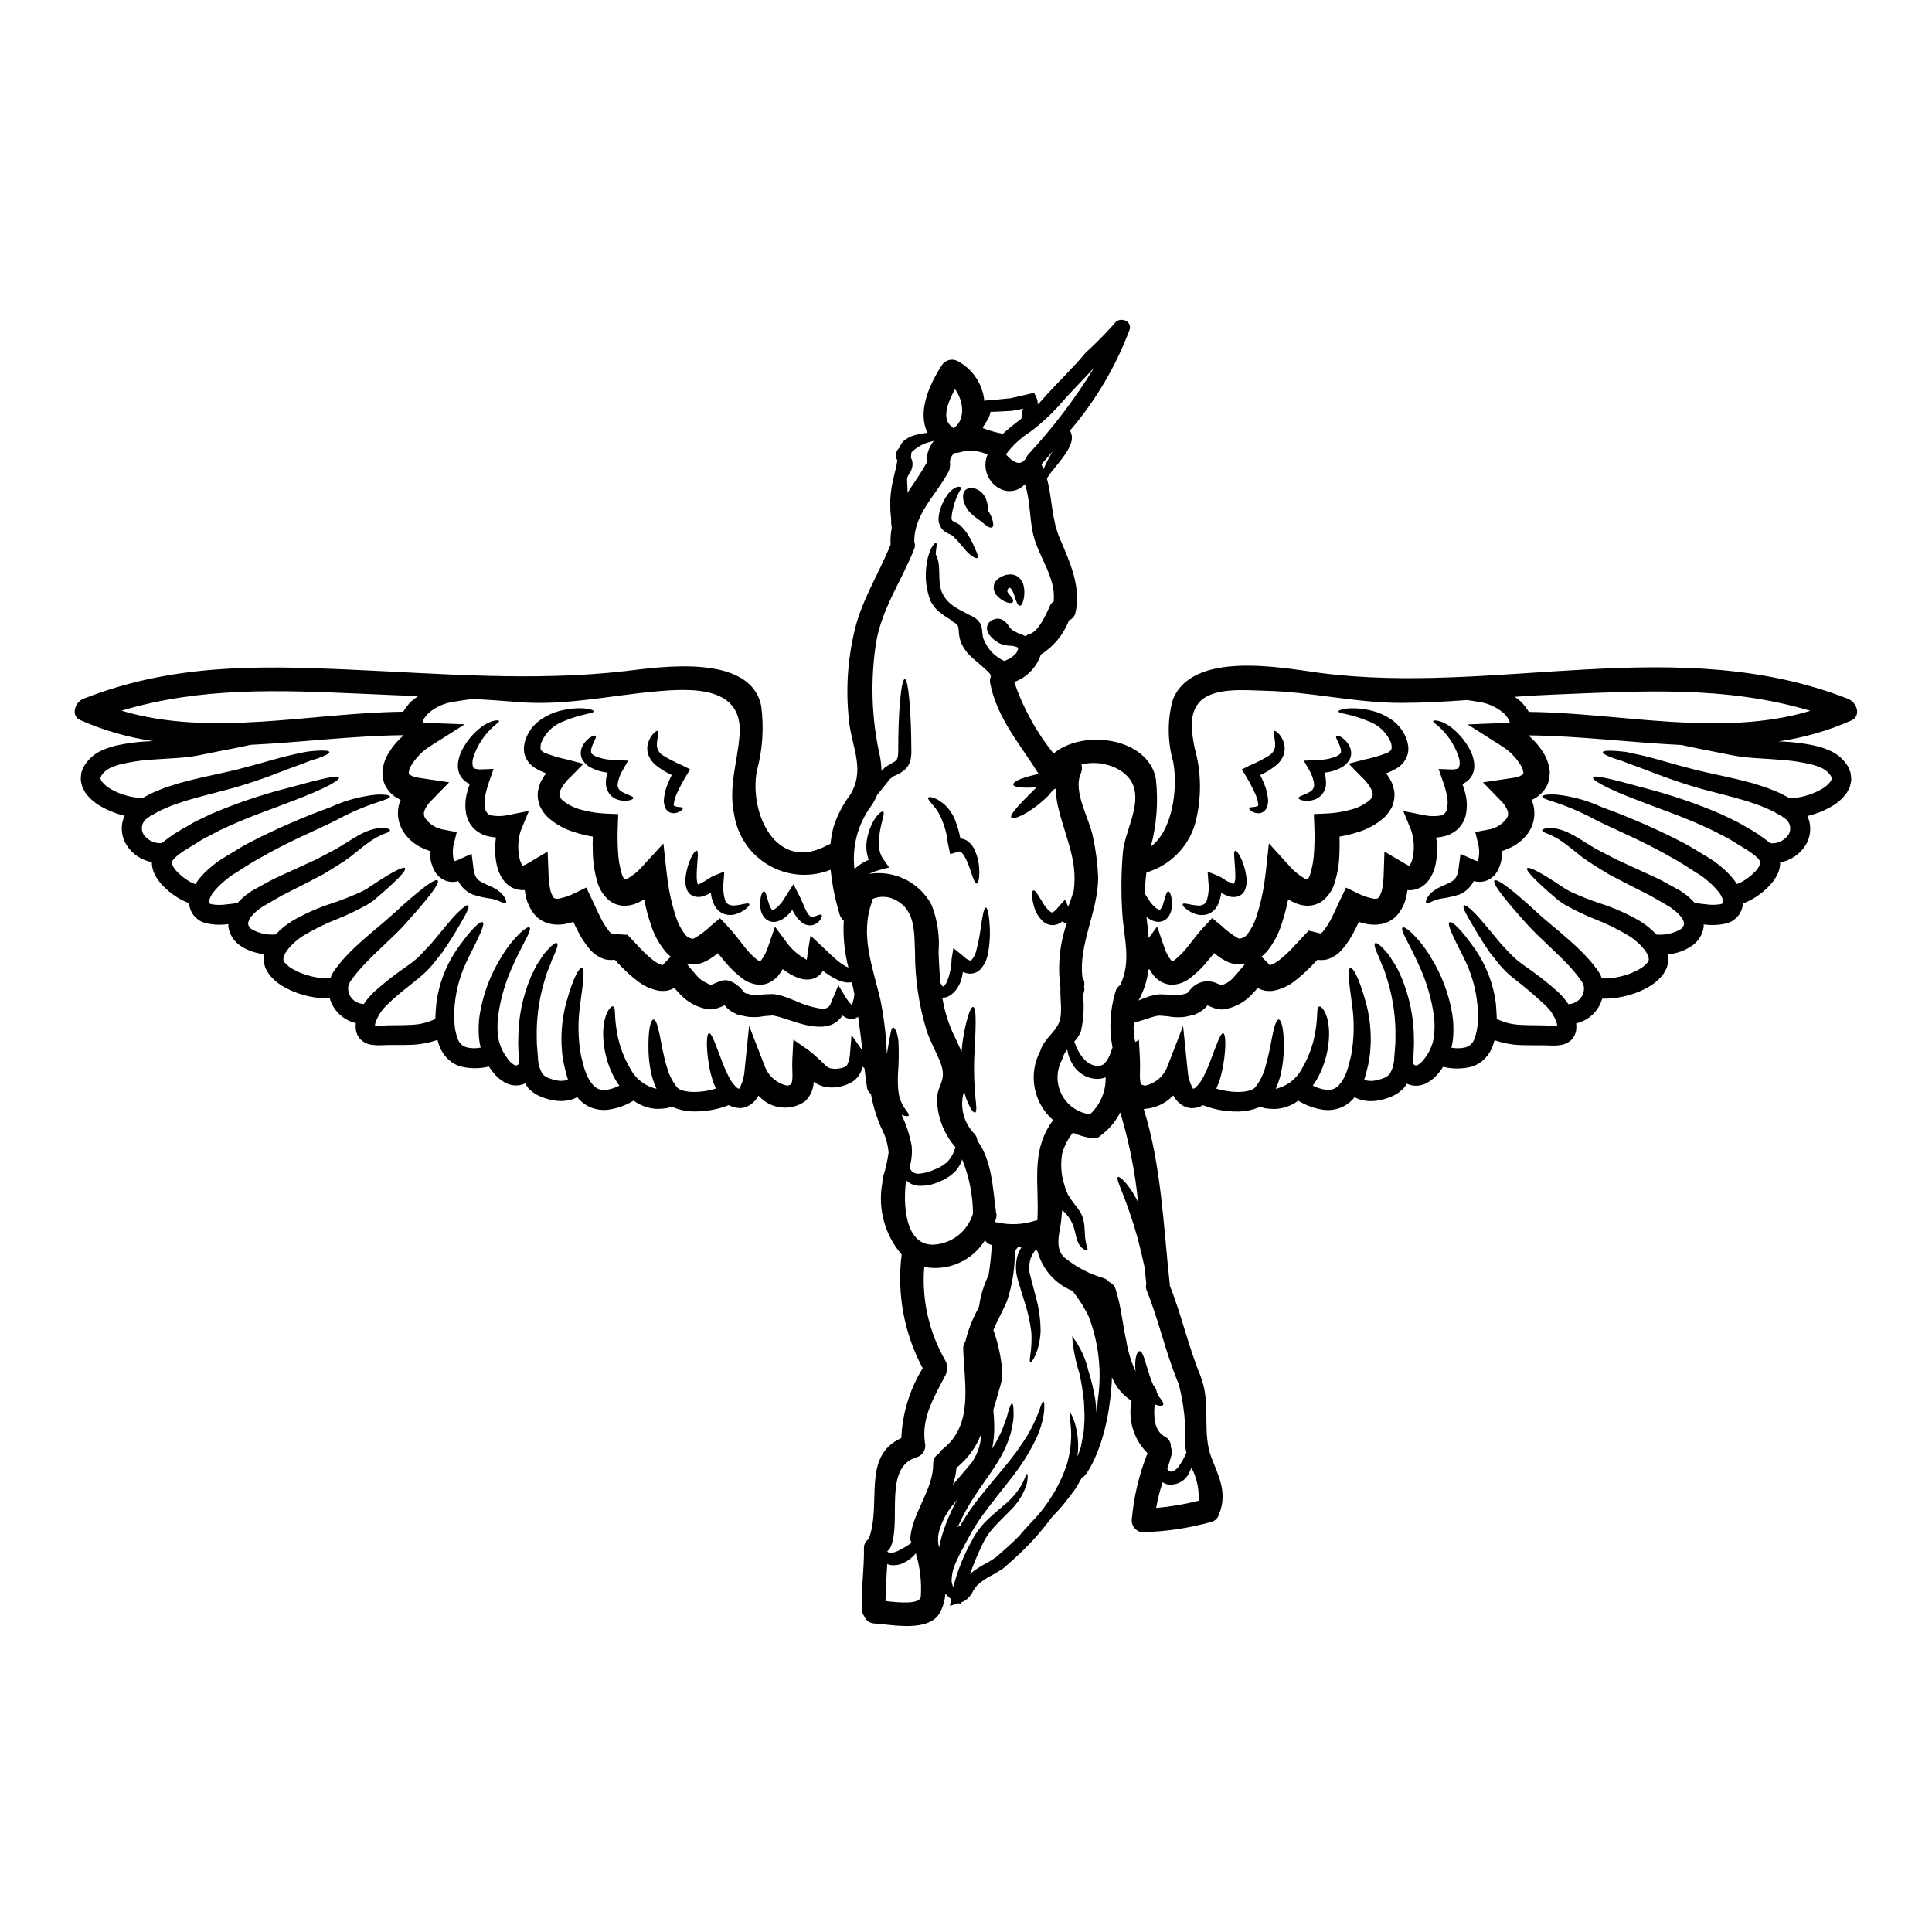 <?xml version="1.0" encoding="UTF-8"?>
<!-- Uploaded to: SVG Find, www.svgrepo.com, Generator: SVG Find Mixer Tools -->
<svg fill="#000000" width="800px" height="800px" version="1.1" viewBox="144 144 512 512" xmlns="http://www.w3.org/2000/svg">
 <g>
  <path d="m458.68 407.13c0.062-0.102 0.293-0.312 0.684-0.789l0.004 0.004c1.598-2.062 4.363-2.832 6.801-1.887l1.016 0.434c0.16 0.078 0.328 0.141 0.5 0.188 1.238-0.344 2.352-1.051 3.191-2.027 0.914-0.934 1.848-2.18 3.07-3.57-0.117 0.023-0.234 0.039-0.355 0.043l-0.934 0.062c-1.027 0.008-2.047-0.172-3.008-0.539-1.406-0.625-2.715-1.457-3.875-2.469-0.578 0.684-1.18 1.41-1.762 2.113-1.426 1.781-3.078 3.371-4.914 4.723-1.297 0.953-2.852 1.488-4.461 1.535-0.977 0.008-1.938-0.234-2.797-0.703-0.719-0.387-1.367-0.898-1.91-1.512-0.508-0.605-0.965-1.25-1.367-1.93-0.059 0.059-0.145 0.102-0.203 0.164l-0.004 0.004c-0.32 2.621-1.094 5.164-2.281 7.523-0.117 0.227-0.254 0.441-0.414 0.641 0.559-0.223 1.117-0.453 1.699-0.68l1.18-0.395h0.004c0.5-0.168 1.012-0.297 1.535-0.395 0.207-0.059 0.422-0.09 0.641-0.102l0.27-0.039 0.145-0.023h0.395l1.332 0.043 1.328 0.082 1.098 0.102-0.004 0.004c0.254 0.031 0.512 0.031 0.766 0 0.207-0.043 0.293 0.062 0.641 0l1.18-0.336 0.578-0.141zm58.789-33.695v-0.02c0.02-0.039 0.062-0.062 0.125-0.102 0.039-0.086 0.09-0.172 0.148-0.25 0.273-0.461 0.469-0.969 0.578-1.492 0.574-2.465 0.465-5.039-0.312-7.445l-2.133-5.203 5.305 1.055c1.418 0.336 2.887 0.398 4.332 0.191 0.863-0.066 1.602-0.648 1.863-1.473 0.324-1.199 0.359-2.457 0.102-3.672-0.258-1.355-0.625-2.688-1.098-3.981l-1.137-3.254 3.211 0.121c0.531 0.039 1.062-0.012 1.574-0.145 0.375-0.121 0.48-0.184 0.625-0.395h0.004c0.281-0.914 0.242-1.895-0.109-2.781-0.645-1.977-1.625-3.828-2.898-5.473-2.137-2.836-3.938-3.566-3.856-3.981-0.023-0.457 2.59-0.395 5.617 2.301l-0.004 0.004c1.879 1.637 3.398 3.644 4.461 5.902 0.344 0.762 0.586 1.562 0.727 2.387 0.227 1.062 0.145 2.168-0.227 3.191-0.484 1.238-1.441 2.238-2.656 2.777-0.055 0.027-0.109 0.047-0.168 0.062 0.285 0.73 0.523 1.48 0.707 2.242 0.57 1.996 0.629 4.109 0.164 6.133-0.336 1.312-1.016 2.508-1.969 3.465-0.977 0.938-2.176 1.613-3.484 1.969-0.77 0.207-1.562 0.336-2.359 0.395 0.062 0.414 0.125 0.828 0.164 1.262 0.172 1.93 0.07 3.871-0.309 5.766-0.219 1.117-0.605 2.191-1.141 3.195l-0.48 0.832c-0.227 0.289-0.477 0.578-0.723 0.871v-0.004c-1.293 1.441-3.188 2.188-5.117 2.012-0.043 0.246-0.062 0.496-0.125 0.746-0.305 2.293-1.297 4.438-2.844 6.156-1.055 1.035-2.387 1.75-3.832 2.055-0.648 0.137-1.309 0.207-1.969 0.203-0.582-0.012-1.164-0.059-1.738-0.141-0.816-0.145-1.617-0.348-2.406-0.602-0.293 0.66-0.602 1.328-0.934 1.969-0.922 1.934-2.094 3.742-3.484 5.371-1.055 1.215-2.426 2.113-3.961 2.59-0.848 0.203-1.727 0.238-2.59 0.105-0.602 0.641-1.223 1.309-1.848 1.93-1.258 1.281-2.602 2.481-4.019 3.586-1.711 1.391-3.742 2.324-5.906 2.715-0.754 0.082-1.512 0.062-2.258-0.062-0.621-0.156-1.219-0.383-1.785-0.68-0.539 0.598-1.098 1.242-1.742 1.887-1.723 1.773-3.914 3.019-6.32 3.586-0.93 0.262-1.91 0.27-2.844 0.023-0.59-0.148-1.168-0.352-1.719-0.605-0.25-0.125-0.438-0.207-0.645-0.312l-0.086 0.086c-0.848 1.004-1.93 1.785-3.148 2.277l-0.289 0.125c-0.105 0 0.02 0-0.273 0.082h-0.082l-0.293 0.082-0.598 0.125-1.18 0.27 0.004 0.004c-1.113 0.137-2.238 0.152-3.356 0.043l-1.223-0.188c-0.395-0.059-0.664-0.039-1.016-0.082l-0.957-0.082-0.363-0.004c-0.156 0-0.309 0.012-0.457 0.043-0.219 0.062-0.438 0.109-0.66 0.145l-0.957 0.27c-0.684 0.227-1.348 0.438-2.012 0.641-0.871 0.293-1.738 0.562-2.633 0.832-0.098 1.598 0.012 3.203 0.332 4.769 0.062 0.09 0.109 0.188 0.145 0.293l0.895-0.621 0.27 5.078c0.125 2.363-0.141 4.398 0.082 5.828h-0.004c0.008 0.352 0.133 0.695 0.355 0.969 0.039 0.008 0.078 0.031 0.102 0.066 0.023 0.016 0.051 0.031 0.082 0.043l0.395 0.102 0.184 0.062 0.102 0.062c0.039-0.023 0.082-0.039 0.129-0.043 2.523-0.543 4.633-2.262 5.68-4.625l4.328-11.176 1.203 11.758c0.098 1.547 0.5 3.062 1.184 4.457 0.078 0.125 0.168 0.242 0.27 0.352v0.02h-0.043v0.004c-0.055-0.023-0.113-0.023-0.164 0 0.066 0.016 0.137 0.031 0.207 0.043h0.039c0.227-0.043 0.438-0.152 0.602-0.312 0.953-0.906 1.723-1.992 2.262-3.191 0.594-1.195 1.125-2.422 1.598-3.672 1.762-4.664 2.777-7.672 3.484-7.527 0.602 0.121 0.871 3.211 0 8.5v0.004c-0.266 1.473-0.633 2.93-1.102 4.352-0.207 0.578-0.457 1.18-0.727 1.801 4.356 1.371 9.496 1.141 10.492-0.578 1.137-1.504 1.973-3.215 2.469-5.035 0.52-1.742 0.871-3.34 1.18-4.75 1.059-5.66 1.598-7.961 2.387-7.918 0.684 0.039 1.473 2.238 1.348 8.355v-0.004c-0.074 1.812-0.289 3.617-0.645 5.394-0.316 1.586-0.816 3.129-1.492 4.602 3.019-0.684 5.582-2.676 6.988-5.434 1.676-2.836 2.836-5.945 3.422-9.188 0.934-4.938 0.25-6.863 1.102-7.195 0.332-0.125 0.789 0.227 1.492 1.41 0.355 0.773 0.633 1.578 0.828 2.406 0.223 1.223 0.328 2.465 0.312 3.711-0.082 3.93-1.09 7.785-2.938 11.258-0.395 0.703-0.852 1.434-1.371 2.176h0.004c1.133 0.59 2.359 0.977 3.629 1.141 1.195 0.141 2.391-0.297 3.215-1.18 0.934-1.043 1.645-2.262 2.094-3.586 0.539-1.328 0.789-2.887 1.18-4.188 0.824-4.418 0.926-8.938 0.305-13.387-0.977-6.945-1.242-9.789-0.477-9.953 0.66-0.164 2.176 2.156 4.148 9.25 1.309 4.891 1.598 10 0.848 15.012-0.34 1.777-0.773 3.535-1.305 5.266 0.184 0.121 0.387 0.215 0.598 0.27 0.766 0.16 1.555 0.16 2.324 0 0.84-0.148 1.66-0.391 2.445-0.727 0.309-0.129 0.594-0.301 0.852-0.516 0.102-0.105 0.227-0.168 0.332-0.273 0.078-0.113 0.16-0.223 0.25-0.328 0.742-1.309 1.137-2.789 1.137-4.297 0.105-1.781 0.355-3.484 0.312-5.059v0.004c0.121-5.035-0.543-10.059-1.969-14.891-0.293-0.914-0.559-1.738-0.789-2.531-0.227-0.793-0.582-1.43-0.832-2.051-0.246-0.621-0.457-1.203-0.664-1.719s-0.434-0.934-0.598-1.332c-0.684-1.594-0.832-2.426-0.539-2.652 0.293-0.227 0.996 0.207 2.258 1.516 0.312 0.332 0.66 0.723 1.059 1.18 0.398 0.457 0.703 1.016 1.098 1.617s0.852 1.285 1.281 2.051c0.434 0.762 0.812 1.66 1.246 2.613h0.008c2.16 5.129 3.297 10.633 3.336 16.199 0.102 1.738-0.105 3.566-0.145 5.512-0.043 0.395-0.082 0.789-0.125 1.18 0.137 0.195 0.32 0.355 0.539 0.457 0.273 0.105 0.246 0.145 0.766-0.059v-0.004c0.613-0.363 1.148-0.844 1.574-1.41 0.531-0.66 0.996-1.367 1.391-2.113 0.379-0.727 0.699-1.484 0.953-2.262 0.203-0.73 0.336-1.48 0.395-2.238 0.164-1.539 0.164-3.09 0-4.625-0.637-4.844-2.019-9.559-4.106-13.977-1.535-3.422-2.82-5.703-3.566-7.238-0.742-1.535-0.977-2.277-0.703-2.531 0.273-0.25 1.035 0.105 2.344 1.309l-0.004-0.004c2.051 1.977 3.816 4.231 5.246 6.691 2.867 4.629 4.785 9.781 5.641 15.156 0.27 1.875 0.34 3.773 0.207 5.664-0.066 1.008-0.227 2.004-0.477 2.984 1.254 0.25 2.551 0.219 3.793-0.086 1.137-0.348 2.023-1.242 2.363-2.383 0.5-1.391 0.789-2.852 0.848-4.332-0.043-1.535 0.059-3.027-0.082-4.418v0.004c-0.414-4.441-1.676-8.766-3.711-12.734-3.172-6.238-4.375-8.852-3.691-9.27 0.559-0.352 2.754 1.352 6.945 7.402v0.004c2.852 4.227 4.68 9.062 5.328 14.121 0.082 1.309 0.203 2.652 0.246 4.086h0.004c1.98 0.969 4.141 1.504 6.344 1.574 1.348 0.062 2.676 0.105 4.043 0.105 1.367 0 2.926 0.059 4.086 0.102h1.434 0.039c0-0.023 0.043-0.043 0.043-0.062v-0.043l-0.043-0.246c-0.023-0.195-0.07-0.383-0.148-0.562-0.613-1.734-1.645-3.297-3.004-4.539-2.699-2.535-5.519-4.93-8.461-7.176-1.32-1.039-2.531-2.215-3.609-3.504-0.953-1.18-1.824-2.301-2.652-3.336-2.926-4.273-4.582-7.32-5.703-9.23-1.121-1.91-1.391-2.926-1.098-3.148s1.141 0.316 2.754 1.91c1.613 1.594 3.832 4.375 7.008 8.172 0.832 0.867 1.723 1.824 2.676 2.863v-0.004c1.027 1.043 2.144 1.992 3.34 2.84 3.219 2.184 6.293 4.574 9.203 7.152 1.012 0.98 1.922 2.059 2.719 3.215 1.141-0.031 2.223-0.516 3.004-1.348 0.91-0.938 1.301-2.266 1.039-3.543-0.07-0.285-0.184-0.559-0.332-0.812-0.07-0.133-0.145-0.266-0.23-0.395l-0.414-0.539h0.004c-0.508-0.727-1.055-1.426-1.641-2.094-1.121-1.328-2.301-2.531-3.445-3.668-2.387-2.301-4.519-4.328-6.406-6.141-1.906-1.867-3.504-3.668-4.809-5.184-5.203-5.902-6.863-8.5-6.363-9.02 0.5-0.52 3.148 1.141 9.125 6.473 1.453 1.328 3.027 2.82 5.019 4.481 1.992 1.656 4.269 3.566 6.801 5.848l-0.004-0.004c1.367 1.23 2.668 2.531 3.898 3.898 0.684 0.684 1.285 1.535 1.949 2.363l0.5 0.621c0.164 0.227 0.352 0.578 0.539 0.871v-0.004c0.254 0.434 0.461 0.895 0.621 1.371 0.871 0.051 1.746 0.023 2.613-0.086 1.242-0.152 2.473-0.414 3.668-0.789 1.129-0.332 2.223-0.781 3.254-1.344 0.473-0.242 0.922-0.52 1.352-0.832 0.344-0.266 0.664-0.562 0.953-0.891 2.055-1.309-1.555-5.352-4.418-7.176-2.988-1.828-6.141-3.383-9.414-4.644-2.707-1.086-5.336-2.356-7.871-3.793l-1.617-1.078c-0.434-0.375-0.852-0.727-1.242-1.078-0.789-0.684-1.512-1.332-2.176-1.891-1.309-1.18-2.32-2.133-3.09-2.926-1.516-1.555-2.031-2.363-1.801-2.652 0.227-0.293 1.18 0 3.09 1.035 0.953 0.52 2.133 1.223 3.566 2.137 0.703 0.477 1.492 0.977 2.344 1.535 0.438 0.293 0.871 0.578 1.352 0.891 0.434 0.25 0.91 0.48 1.391 0.727l-0.012 0.004c2.504 1.133 5.066 2.137 7.672 3.008 3.644 1.168 7.156 2.727 10.469 4.644 1.613 0.996 3.082 2.203 4.379 3.586 2.195 0.203 4.402-0.266 6.324-1.348 0.508-0.289 0.871-0.781 0.996-1.352-0.008-0.621-0.211-1.223-0.582-1.719-0.57-0.75-1.23-1.426-1.969-2.012l-1.18-0.871c-0.477-0.273-0.934-0.539-1.391-0.812-1.867-1.035-3.504-2.113-5.328-2.965-3.461-1.742-6.691-3.402-9.492-4.891-1.371-0.812-2.656-1.637-3.856-2.387-1.199-0.746-2.301-1.473-3.277-2.219-1.906-1.512-3.383-2.734-4.664-3.668l-0.008 0.004c-1.004-0.738-2.07-1.383-3.191-1.93-0.875-0.457-1.535-0.645-1.969-0.852-0.434-0.203-0.684-0.395-0.684-0.582s0.207-0.332 0.727-0.477h0.004c0.812-0.207 1.66-0.234 2.484-0.082 1.449 0.227 2.848 0.688 4.144 1.371 1.574 0.789 3.363 1.906 5.309 3.148h0.004c1.043 0.66 2.121 1.266 3.234 1.805 1.18 0.621 2.426 1.281 3.773 1.969 2.844 1.309 6.055 2.754 9.645 4.418 1.844 0.789 3.75 1.93 5.762 3.008l1.535 0.852c0.539 0.375 1.059 0.746 1.598 1.141v-0.004c0.793 0.629 1.527 1.32 2.195 2.074 1.059 0.145 2.031 0.293 3.008 0.375 1.316 0.195 2.652 0.176 3.961-0.062 0.457-0.145 0.207-0.062 0.52-0.312 0-0.164 0.125-0.164 0.082-0.457-0.234-0.984-0.711-1.898-1.391-2.652-0.809-0.977-1.703-1.879-2.676-2.695-0.949-0.832-1.973-1.566-3.066-2.199-2.219-1.391-4.273-2.816-6.344-3.918-8.191-4.723-15.035-7.383-20.258-10.035-3.481-1.902-7.125-3.484-10.887-4.723-2.363-0.746-3.402-1.141-3.363-1.535 0.02-0.332 1.141-0.641 3.754-0.496 4.164 0.434 8.227 1.555 12.027 3.316 7.219 2.609 14.262 5.676 21.09 9.184 2.199 1.102 4.356 2.512 6.691 3.902l-0.004-0.004c1.289 0.75 2.508 1.602 3.652 2.551 1.246 1.016 2.391 2.148 3.418 3.383 0.312 0.434 0.645 0.891 0.977 1.367 0.738-0.258 1.441-0.605 2.094-1.035 1.047-0.676 2.008-1.477 2.863-2.387 0.605-0.602 1.039-1.352 1.262-2.176 0.023-0.246-0.141-0.746-0.934-1.496-0.875-0.758-1.812-1.445-2.797-2.051-1.035-0.641-2.051-1.262-3.047-1.867-0.477-0.312-0.977-0.602-1.453-0.914-0.52-0.246-1.016-0.52-1.516-0.789-0.973-0.496-1.93-0.996-2.863-1.473-7.609-3.648-14.059-5.703-18.871-7.609-9.703-3.629-13.145-5.809-12.875-6.449 0.289-0.703 4.082 0.164 14.035 2.906l0.004 0.004c6.746 1.75 13.348 4.004 19.758 6.746l3.109 1.492c0.52 0.246 1.059 0.52 1.598 0.789l1.617 0.934v-0.004c2.398 1.289 4.676 2.797 6.801 4.5 0.039 0.02 0.062 0.062 0.082 0.082 1.898 0.168 3.738-0.707 4.812-2.281 0.445-0.742 0.57-1.633 0.348-2.469-0.223-0.836-0.773-1.547-1.531-1.969l-0.621-0.457c-0.254-0.168-0.516-0.32-0.785-0.457-0.539-0.289-1.102-0.598-1.641-0.891-1.098-0.559-2.258-0.996-3.356-1.473-1.18-0.395-2.281-0.789-3.383-1.16l-3.316-0.953c-4.328-1.18-8.375-2.098-11.902-3.215-3.527-1.117-6.531-2.176-9.055-3.148-2.523-0.973-4.723-1.781-6.492-2.426-0.871-0.336-1.68-0.645-2.406-0.914-0.723-0.27-1.371-0.438-1.93-0.621-2.238-0.789-3.215-1.328-3.148-1.699 0.066-0.375 1.121-0.5 3.59-0.332 0.621 0.059 1.328 0.121 2.113 0.203 0.789 0.082 1.637 0.312 2.59 0.52 1.93 0.395 4.211 0.934 6.844 1.699 2.633 0.766 5.641 1.598 9.082 2.488s7.402 1.617 11.945 2.715c1.141 0.293 2.32 0.602 3.543 0.914 1.199 0.395 2.426 0.789 3.688 1.18 1.266 0.52 2.574 0.977 3.856 1.598l1.969 1.039 0.004 0.004c0.047 0.023 0.094 0.043 0.145 0.059 1.379 0.074 2.758-0.078 4.086-0.457 1.414-0.359 2.777-0.895 4.062-1.594 1.078-0.512 2.031-1.262 2.777-2.199 0.457-0.789 0.477-0.871 0.125-1.594-0.516-0.801-1.23-1.449-2.074-1.891-1.055-0.52-2.168-0.918-3.316-1.18-2.367-0.547-4.773-0.914-7.195-1.102-4.723-0.434-9.125-0.434-13.125-1.18-3.773-0.746-7.086-1.391-9.934-1.969-1.391-0.293-2.691-0.562-3.879-0.832-13.457-0.641-27.016-2.406-40.246-2.551-0.035-0.008-0.07-0.012-0.105-0.02-0.031 0.059-0.066 0.113-0.105 0.168 1.648 1.418 3.047 3.106 4.125 4.992 0.625 1.098 1.043 2.297 1.246 3.543 0.07 0.352 0.117 0.703 0.145 1.059-0.02 0.395-0.039 0.812-0.082 1.203v0.004c-0.086 0.832-0.316 1.648-0.684 2.402-0.398 0.734-0.891 1.414-1.473 2.012-0.539 0.52-1.137 0.973-1.785 1.348-0.27 0.125-0.539 0.273-0.789 0.418 0.121 0.332 0.27 0.641 0.375 1.016v-0.004c0.691 2.445 0.34 5.062-0.973 7.234-1.164 1.816-2.793 3.281-4.723 4.242-0.793 0.398-1.617 0.738-2.465 1.016-0.023 0.352 0 0.703-0.043 1.055-0.102 1.516-0.531 2.996-1.266 4.328-0.496 0.879-1.219 1.609-2.094 2.113-0.922 0.535-1.988 0.773-3.051 0.684-0.371-0.035-0.738-0.105-1.098-0.207-0.152 0.312-0.332 0.613-0.539 0.895-0.797 1.172-1.914 2.094-3.215 2.652-1.625 0.531-3.297 0.906-4.996 1.117-2.281 0.438-3.363 1.516-3.816 1.18-0.203-0.141-0.164-0.578 0.168-1.328v0.004c0.625-1.031 1.512-1.875 2.57-2.445 1.281-0.789 3.07-1.332 4.207-2.094 0.504-0.367 0.898-0.863 1.141-1.434 0.289-0.777 0.465-1.594 0.52-2.422l0.457-3.34 3.422 1.574v-0.004c0.391 0.176 0.805 0.309 1.223 0.395 0.074 0.02 0.156 0.02 0.23 0 0.039-0.062-0.062-0.039-0.164 0h-0.004c-0.02 0.008-0.043 0.008-0.062 0-0.043 0-0.023-0.062 0-0.145 0.383-1.488 0.383-3.051 0-4.539l-0.746-3.051 3.383-0.641h-0.004c2.023-0.297 3.836-1.406 5.019-3.07 0.344-0.594 0.406-1.309 0.164-1.949-0.375-0.984-0.969-1.871-1.738-2.594l-4.789-4.914 6.965-1.039 1.617-0.246c0.777-0.113 1.5-0.445 2.094-0.953-0.043-0.082 0.121-0.145 0-0.559-0.07-0.484-0.227-0.953-0.453-1.391-1.348-2.324-3.269-4.266-5.578-5.641l-8.711-5.527 10.012-0.395c0.398-0.016 0.793-0.07 1.184-0.164-0.352-0.977-0.949-1.844-1.742-2.512-1.898-1.605-4.223-2.621-6.691-2.926-1.035-0.184-2.012-0.332-2.902-0.457-5.848 0.418-11.699 0.746-17.523 0.746-12.129 0-23.949-2.965-36.039-3.211-4.832-0.105-13.875-1.102-17.504 3.148-2.754 3.215-1.867 8.07-1.18 11.863l0.004 0.004c1.891 6.625 1.941 13.645 0.145 20.297-1.836 6.188-6.684 11.023-12.879 12.84-0.254 1.875-0.387 3.766-0.395 5.66l0.043 0.062c0.289 0.434 0.539 0.91 0.852 1.328v-0.004c0.652 1.152 1.578 2.129 2.691 2.844 0.227 0.039 0.105 0.184 0.438-0.062 0.145-0.062 0.227-0.355 0.375-0.5 0.125-0.246 0.227-0.477 0.332-0.703 0.684-1.949 0.914-3.629 1.453-3.629 0.395 0 1.117 1.391 0.953 4.168-0.059 0.355-0.121 0.727-0.203 1.121h-0.004c-0.145 0.453-0.344 0.883-0.602 1.281-0.34 0.543-0.828 0.977-1.41 1.242-0.656 0.293-1.391 0.367-2.094 0.211-0.895-0.203-1.723-0.633-2.41-1.246 0.207 1.91 0.418 3.773 0.582 5.621l2.238-3.051 1.828 5.309v0.004c0.402 1.34 1.055 2.594 1.926 3.691 0.066 0.066 0.145 0.121 0.227 0.164 0.328-0.109 0.633-0.277 0.895-0.5 1.305-1.09 2.481-2.328 3.504-3.688 1.242-1.535 2.387-3.172 4.129-5.019l2.074-2.199 2.406 1.969c1.348 1.305 2.852 2.441 4.477 3.375 0.109-0.008 0.215 0.016 0.312 0.066-0.023 0-0.043 0.02-0.043 0.043 0 0.02-0.082 0.102 0.125 0.02l0.828-0.246v-0.004c0.469-0.191 0.875-0.504 1.18-0.914 1.152-1.512 2.019-3.227 2.551-5.055 0.688-2.133 1.238-4.309 1.641-6.516 0.289-1.617 0.539-3.273 0.723-4.871l0.832-7.672 5.156 5.664c1.293 1.547 2.859 2.84 4.625 3.816 0.133 0.047 0.273 0.082 0.414 0.102 0.324-0.391 0.57-0.84 0.727-1.324 0.609-1.988 0.965-4.043 1.055-6.117 0.137-2.203 0.156-4.41 0.062-6.617l-0.121-3.297 3.191-0.141v-0.004c2.168-0.078 4.316-0.406 6.41-0.973 1.797-0.438 3.481-1.242 4.953-2.363 0.207-0.227 0.539-0.457 0.621-0.684 0.086-0.098 0.16-0.203 0.23-0.312 0.023-0.094 0.055-0.184 0.102-0.266 0.145-0.184 0-0.395 0.105-0.602-0.062-0.246-0.105-0.496-0.168-0.789-0.707-1.449-1.691-2.746-2.902-3.816l-3.316-3.402 4.269-1.121v0.004c2.074-0.418 4.109-1.023 6.078-1.805 0.641-0.395 0.852-0.602 0.973-0.891 0-0.113 0.023-0.227 0.062-0.332v-0.434c0-0.148-0.023-0.293-0.062-0.438-0.004-0.191-0.047-0.383-0.121-0.559-1.086-2.644-3.242-4.707-5.934-5.668-4.769-2.031-7.981-2.012-7.981-2.613-0.086-0.395 3.148-1.555 8.953-0.164 1.648 0.426 3.215 1.113 4.648 2.035 1.871 1.16 3.34 2.867 4.207 4.891 0.133 0.273 0.234 0.559 0.312 0.852 0.121 0.328 0.211 0.668 0.27 1.016 0.07 0.363 0.117 0.73 0.145 1.098 0 0.395-0.039 0.812-0.082 1.223h-0.004c-0.359 1.684-1.391 3.144-2.859 4.043-0.941 0.57-1.934 1.051-2.965 1.434 0.617 0.777 1.141 1.625 1.555 2.531 0.273 0.746 0.488 1.516 0.641 2.297 0.082 0.875 0.027 1.758-0.164 2.613-0.121 0.438-0.27 0.852-0.395 1.285v0.004c-0.18 0.379-0.387 0.746-0.621 1.098-0.422 0.672-0.922 1.293-1.492 1.844-2.078 1.848-4.543 3.203-7.219 3.961-1.516 0.488-3.07 0.863-4.644 1.121 0.043 1.41 0.043 2.816-0.02 4.289v0.004c-0.051 2.742-0.492 5.465-1.305 8.086-0.582 1.848-1.703 3.477-3.219 4.684-1.055 0.758-2.309 1.191-3.606 1.25-1.098 0.039-2.191-0.156-3.215-0.562-0.785-0.301-1.535-0.684-2.238-1.141-0.438 2.207-1.012 4.379-1.719 6.512-0.832 2.703-2.188 5.219-3.984 7.402-0.418 0.469-0.875 0.898-1.367 1.285l1.867 1.891c0.109 0.098 0.203 0.215 0.266 0.348l0.02 0.02c0.023 0.023 0.023 0.023 0.062 0 0.953-0.297 1.836-0.785 2.594-1.43 1.145-0.914 2.227-1.902 3.238-2.961l3.402-3.652 1.055-1.117 3.215 0.789v-0.004c0.191-0.152 0.371-0.32 0.539-0.5 0.945-1.156 1.746-2.422 2.383-3.769 0.766-1.496 1.391-2.988 2.277-4.812l1.496-3.09 3.109 1.516 0.004-0.004c1.199 0.609 2.477 1.062 3.793 1.348 0.293 0.082 0.477 0.043 0.703 0.105 0.184-0.043 0.375 0 0.477-0.043 0.273-0.039 0.293-0.121 0.477-0.207 0.547-0.754 0.906-1.629 1.039-2.551 0.234-1.348 0.359-2.715 0.375-4.082l0.188-5.637 4.977 2.926c0.418 0.277 0.863 0.52 1.324 0.723 0.23 0.078 0.293 0.078 0.293 0.098zm-122.9 31.398 0.082-0.125 0.164-0.246 0.004-0.004c0.863-1.988 1.328-4.129 1.367-6.297l0.477-2.926 2.445 2.012c0.293 0.227 0.562 0.52 0.832 0.707l-0.004 0.004c0.32 0.262 0.688 0.457 1.082 0.578 0.246 0.043 0.207 0.062 0.418-0.082h-0.004c0.598-0.672 1.023-1.477 1.246-2.344 0.52-1.93 0.914-3.891 1.18-5.867 0.5-3.484 0.895-5.766 1.41-5.723 0.457 0 0.934 2.195 1.059 5.867 0.074 2.207-0.113 4.41-0.559 6.574-0.293 1.559-1.043 2.996-2.156 4.125-0.895 0.777-2.094 1.098-3.258 0.867-0.41-0.074-0.805-0.207-1.18-0.391-0.062 0.332-0.105 0.641-0.168 0.996-0.242 1.398-0.828 2.715-1.703 3.836l-0.332 0.395-0.082 0.102-0.043 0.062-0.141 0.121-0.168 0.125v0.004c-0.219 0.211-0.461 0.398-0.723 0.559-0.598 0.445-1.332 0.668-2.078 0.621 0.492 3.129 1.383 6.184 2.66 9.082 0.789 1.699 1.699 3.484 2.426 5.305l-0.004 0.004c0.203-2.695 0.641-5.367 1.309-7.984 0.641-2.508 1.309-4.023 1.762-3.938 1.055 0.105 0.641 6.555 0.27 14.102v0.004c-0.074 3.211 0.027 6.422 0.309 9.621 0.293 2.449 0.438 4.086-0.062 4.269-0.414 0.168-1.391-1.18-2.344-3.711h0.004c-0.223-0.648-0.406-1.305-0.559-1.969-1.262 4.004-0.191 8.375 2.777 11.344 0.438 0.512 0.695 1.148 0.742 1.82 3.836 5.184 4.047 12.379 4.894 18.539h0.004c0.008 0.09 0.008 0.184 0 0.273 0.219 0.617 0.219 1.289 0 1.902-0.082 0.273-0.207 0.562-0.312 0.832 0.273-0.008 0.547 0.027 0.809 0.102 3.324 0.723 6.781 0.543 10.016-0.516 0.156-0.035 0.316-0.062 0.477-0.082 0.578-9.84-1.969-18.188 4.168-26.543-2.547-2.223-4.269-5.242-4.887-8.566-0.617-3.328-0.094-6.762 1.488-9.754 0.91-2.949 3.109-4.211 4.602-6.762 1.574-2.695 0.582-6.637 0.746-10.016-0.789-5.734-0.215-11.574 1.68-17.043h-0.105c-0.336-0.074-0.652-0.215-0.934-0.414-0.039-0.023-0.082-0.062-0.121-0.086-0.398 0.309-0.836 0.562-1.305 0.746-0.695 0.25-1.441 0.293-2.16 0.125-0.621-0.156-1.195-0.461-1.68-0.883-1.195-1.117-2.035-2.559-2.426-4.144-0.684-2.41-0.562-3.938-0.125-4.066 0.496-0.145 1.223 1.18 2.387 3.07 0.527 0.992 1.246 1.871 2.113 2.59 0.438 0.246 0.477 0.188 0.684 0.105 0.48-0.285 0.898-0.668 1.227-1.121l0.102-0.125 1.867-2.07 0.875 1.867c0.496-1.285 0.891-2.531 1.242-3.609 0.062-0.184 0.121-0.27 0.184-0.457v-0.004c0.293-2.172 0.309-4.375 0.043-6.551-0.914-7.008-4.75-14.43-4.812-20.652-0.641 0-1.305 1.18-2.07 1.969-4.625 4.5-9.055 6.363-9.664 5.68-0.645-0.742 2.754-4.168 6.738-8.086-1.156 0.133-2.32 0.18-3.484 0.141-1.598-0.082-2.613-0.289-2.754-0.742-0.141-0.457 0.789-1.141 2.363-1.699 1.18-0.418 2.695-0.812 4.352-1.203-4.852-7.797-11.02-14.719-12.836-24.008v-0.004c-0.125-0.652-0.051-1.324 0.207-1.93-0.102-0.023-0.188-0.062-0.207-0.145-0.02-0.082 0-0.164 0.062-0.293-0.438-0.52-0.918-1.004-1.434-1.453-0.703-0.641-1.574-1.371-2.465-2.133h0.004c-0.516-0.398-1.004-0.836-1.453-1.305-0.555-0.523-1.039-1.109-1.453-1.746-0.984-1.379-1.535-3.027-1.574-4.723l-0.105-0.895c-0.043-0.086-0.078-0.176-0.102-0.266l0.164-0.062-0.125-0.082v-0.004c-0.184-0.285-0.391-0.555-0.625-0.805-0.105-0.047-0.211-0.105-0.309-0.168l-0.434-0.289-0.188-0.145c-0.031-0.031-0.066-0.059-0.105-0.082l-0.125-0.125-0.059-0.082v-0.004c-1.109-0.648-2.168-1.375-3.172-2.176-0.699-0.555-1.297-1.23-1.766-1.992l-0.375-0.578-0.082-0.145h0.004c-0.047-0.066-0.082-0.137-0.109-0.211l-0.02-0.062-0.082-0.246c-0.121-0.332-0.227-0.641-0.332-0.977h0.004c-0.754-2.492-0.984-5.109-0.688-7.691 0.145-1.699 0.578-3.363 1.289-4.918 0.621-1.078 1.078-1.574 1.309-1.473 0.227 0.102 0.184 0.789 0 1.867-0.023 0.336-0.043 0.746-0.086 1.18 1.699 3.066 0.207 7.133 1.785 10.367s4.621 4.289 7.398 5.824v0.004c1.055 0.395 1.953 1.113 2.574 2.055 0.113 0.211 0.211 0.434 0.285 0.66 0.043 0.164 0.105 0.355 0.145 0.52l0.062 0.332c0.062 0.457 0.082 0.832 0.125 1.18h0.004c0.016 0.285 0.051 0.57 0.102 0.852 0.02 0.203 0.074 0.398 0.168 0.582 0.223 0.566 0.492 1.113 0.809 1.637 0.496 0.879 1.125 1.676 1.867 2.363 0.719 0.625 1.504 1.176 2.34 1.637 0.184 0.102 0.355 0.164 0.539 0.246l0.125-0.062h0.004c1.027-0.387 1.965-0.977 2.754-1.738 0.445-0.473 0.719-1.078 0.785-1.727-0.098-0.059-0.199-0.105-0.309-0.141-0.578-0.238-1.199-0.363-1.824-0.375-0.559-0.027-1.113-0.098-1.66-0.207-0.797-0.203-1.539-0.57-2.184-1.078-0.758-0.512-1.406-1.168-1.91-1.93-0.219-0.359-0.352-0.762-0.395-1.18-0.07-0.672 0.148-1.344 0.605-1.848 0.223-0.234 0.488-0.426 0.785-0.559l0.207-0.102 0.059-0.023 0.125-0.039h0.004c0.418-0.152 0.859-0.223 1.305-0.211 0.801 0.109 1.531 0.508 2.051 1.125 0.285 0.332 0.551 0.684 0.789 1.055 0.219 0.391 0.543 0.711 0.934 0.93 0.879 0.527 1.809 0.961 2.777 1.289 0.203 0.082 0.395 0.164 0.559 0.246 0.332-0.281 0.723-0.488 1.141-0.598 2.363-0.684 4.371-5.289 5.387-7.551l0.004 0.004c0.203-0.434 0.527-0.793 0.934-1.039 0.684-6.297-4-11.809-5.41-17.684-1.016-4.328-0.789-9.23-2.215-13.418l-0.004-0.004c-1.539 1.754-4.031 2.324-6.18 1.41-3.574-1.543-5.231-5.684-3.711-9.27-2.363-1.078-5.039-1.27-7.531-0.539-0.395 0.125-0.809 0.176-1.219 0.145-0.891 0.684-1.344 1.797-1.184 2.906 0.02 0.234 0.004 0.473-0.043 0.703-0.027 0.488-0.16 0.961-0.391 1.391-3.254 6.16-9.086 11.09-9.055 18.457 0.254 0.664 0.238 1.398-0.043 2.051-3.316 8.355-8.566 15.742-10.078 24.762-1.547 9.961-1.211 20.125 0.996 29.961 0.266 1.324 0.41 2.672 0.434 4.023l0.293-0.289 0.602-0.602c1.492-1.039 2.531-1.434 2.883-1.828l0.312-0.352c0.02-0.082 0.02-0.105 0.062-0.145h-0.004c0.062-0.141 0.113-0.285 0.148-0.438 0.109-0.496 0.156-1.004 0.145-1.512-0.043-10.551 0.789-19.156 1.738-19.156 0.953 0 1.719 8.562 1.742 19.199h0.004c0.008 0.793-0.074 1.586-0.25 2.359-0.137 0.465-0.332 0.91-0.582 1.328-0.145 0.227-0.312 0.477-0.457 0.66l-0.332 0.355c-0.949 0.824-2.047 1.465-3.234 1.883l-0.641 0.562-0.312 0.246-0.105 0.145c-0.332 0.395-0.641 0.828-0.953 1.223-0.621 0.789-1.223 1.512-1.742 2.176-0.164 0.164-0.289 0.332-0.434 0.496v0.008c-0.492 1.199-1.133 2.336-1.91 3.379-3.348 4.758-4.816 10.586-4.125 16.363 0.215-0.238 0.441-0.461 0.688-0.664 0.934-0.762 1.973-1.375 3.09-1.828-0.586-1.582-0.773-3.285-0.539-4.953 0.215-1.602 0.691-3.156 1.406-4.602 1.18-2.43 2.613-3.508 2.984-3.215 0.371 0.293-0.164 1.719-0.66 4.043v-0.004c-0.285 1.324-0.457 2.672-0.52 4.023-0.09 1.445 0.234 2.883 0.934 4.148l0.273 0.395 1.535 2.176-2.43 0.645h-0.004c-0.996 0.262-1.965 0.617-2.898 1.055 3.281-0.527 6.644-0.016 9.621 1.469 2.977 1.48 5.41 3.859 6.965 6.797 1.559 3.981 2.184 8.266 1.828 12.527 0.121 2.695 0.246 5.391 0.496 8.07l-0.004-0.004c0.137 0.273 0.289 0.535 0.457 0.789 0.059 0.078 0.121 0.156 0.191 0.227 0 0 0.059-0.043 0.141-0.125 0.062 0 0.336-0.312 0.5-0.457zm-0.562 0.789v-0.043l-0.082-0.039v-0.004c0.027 0.02 0.059 0.039 0.082 0.062zm239.86-76.359c2.195 0.875 3.484 4.461 0.742 5.684h0.004c-6.148 2.711-12.637 4.574-19.289 5.535l1.594 0.059 0.004 0.004c2.699 0.133 5.383 0.488 8.023 1.059 1.555 0.344 3.062 0.863 4.5 1.555 1.762 0.891 3.238 2.254 4.273 3.934 0.246 0.539 0.477 1.078 0.684 1.637 0.102 0.641 0.172 1.285 0.207 1.93-0.09 0.645-0.219 1.281-0.395 1.91-0.246 0.547-0.523 1.078-0.832 1.598-1.199 1.621-2.762 2.941-4.559 3.856-1.664 0.914-3.434 1.617-5.269 2.094l-0.602 0.121v0.004c0.199 0.414 0.367 0.844 0.5 1.285 0.578 2.172 0.25 4.484-0.914 6.41-1.512 2.422-3.973 4.098-6.781 4.625 0.012 0.141 0.012 0.285 0 0.43-0.07 1.105-0.391 2.184-0.934 3.148-0.441 0.797-0.969 1.543-1.574 2.223-1.172 1.309-2.519 2.453-4 3.398-0.773 0.5-1.586 0.938-2.43 1.305-0.289 0.125-0.586 0.238-0.891 0.332-0.09 1.051-0.438 2.062-1.016 2.945-0.414 0.574-0.922 1.078-1.496 1.492-0.289 0.227-0.609 0.406-0.949 0.539-0.289 0.152-0.598 0.262-0.914 0.332-1.941 0.457-3.953 0.559-5.93 0.289-0.047-0.008-0.098-0.008-0.145 0 0 0.207 0.039 0.395 0.02 0.641v0.004c-0.297 2.047-1.438 3.871-3.148 5.035-1.902 1.277-4.102 2.051-6.383 2.242 0.031 0.148 0.051 0.301 0.062 0.457 0.125 0.996 0.031 2.008-0.273 2.965-0.34 0.859-0.816 1.656-1.41 2.363-1.047 1.23-2.32 2.254-3.754 3.008-1.344 0.742-2.758 1.348-4.227 1.801-1.5 0.477-3.043 0.809-4.606 0.996-1.043 0.125-2.098 0.176-3.148 0.145-0.398 1.379-1.098 2.644-2.055 3.715-1.293 1.418-2.984 2.406-4.852 2.84v0.082c0.035 0.281 0.051 0.566 0.043 0.852 0.031 1.184-0.367 2.34-1.121 3.254-0.863 0.875-1.996 1.43-3.215 1.574-0.805 0.109-1.617 0.145-2.426 0.102-1.453-0.043-2.508-0.082-3.938-0.062-1.367 0-2.836 0-4.371-0.062-2.258-0.109-4.484-0.543-6.617-1.281-0.129 0.496-0.281 0.988-0.457 1.473-0.422 1.219-1.102 2.336-1.992 3.273-0.977 1.055-2.211 1.836-3.586 2.258-2.484 0.648-5.094 0.664-7.59 0.043-0.316 0.504-0.664 0.988-1.039 1.453-0.863 1.16-1.965 2.121-3.231 2.82-0.391 0.223-0.809 0.391-1.246 0.5-0.469 0.16-0.957 0.242-1.449 0.246-0.91 0.031-1.812-0.152-2.633-0.539-0.07 0.129-0.148 0.254-0.23 0.375l-0.703 0.891v-0.004c-0.262 0.266-0.539 0.516-0.832 0.75-0.559 0.473-1.18 0.867-1.844 1.18-1.227 0.574-2.523 0.984-3.859 1.227-1.492 0.289-3.035 0.262-4.516-0.086-0.656-0.16-1.277-0.426-1.848-0.785-0.188 0.207-0.336 0.414-0.52 0.621-0.902 0.965-2.008 1.715-3.234 2.199-1.297 0.496-2.684 0.699-4.066 0.598-2.512-0.281-4.934-1.117-7.086-2.441l0.062-0.145v-0.004c-0.223 0.199-0.457 0.379-0.707 0.543-1.594 1.016-3.418 1.621-5.305 1.762-1.023 0.02-2.043-0.051-3.051-0.207l-1.18-0.395-0.496 0.246c-0.418 0.164-0.832 0.312-1.246 0.457h-0.004c-1.664 0.461-3.391 0.66-5.117 0.582-1.789-0.047-3.57-0.289-5.305-0.727-1.004-0.25-1.984-0.57-2.945-0.953-0.855 0.5-1.828 0.77-2.82 0.789-0.145 0.02-0.289 0.02-0.434 0-0.758-0.09-1.492-0.332-2.156-0.707-0.695-0.434-1.305-0.988-1.809-1.637-0.246-0.332-0.457-0.684-0.66-1.016-0.105 0.102-0.207 0.203-0.336 0.312-1.871 1.84-4.324 2.977-6.941 3.211-0.184 0.004-0.367 0.039-0.539 0.105 4.684 15.051 5.184 30.812 6.902 46.531v0.246c3.148 7.871 4.914 16.215 8.191 24.055 0.078 0.211 0.141 0.422 0.184 0.641 0.027 0.047 0.047 0.098 0.066 0.148 2.387 6.719 0.082 14.27 2.594 20.738 1.887 4.848 4.023 8.871 2.344 14.078h-0.004c-0.074 0.223-0.172 0.438-0.293 0.641-0.16 1.148-1.023 2.074-2.156 2.324-5.836 1.629-11.855 2.535-17.914 2.695-0.961 0.051-1.875-0.395-2.426-1.18-0.461-0.543-0.703-1.238-0.684-1.949 0.512-6.109 1.926-12.109 4.195-17.801-3.668-3.602-5.258-8.816-4.227-13.852-2.348-1.496-4.168-3.688-5.211-6.262-0.059 2.191-0.246 4.379-0.559 6.551-0.23 1.988-0.574 3.957-1.035 5.906-0.371 1.695-0.836 3.371-1.387 5.016-2.055 6.18-4.481 9.227-4.832 9.055 0-0.02 0-0.082-0.039-0.102-0.105 0.184-0.227 0.395-0.355 0.602-0.621 1.035-1.18 2.176-1.867 3.09-1.434 1.781-2.594 3.523-4.125 5.141-0.562 0.602-1.121 1.18-1.66 1.742-0.395 0.559-0.789 1.117-1.262 1.656h-0.004c-1.934 2.519-4.047 4.898-6.324 7.113-1.18 1.18-2.406 2.281-3.672 3.402l-0.953 0.852-0.477 0.418-0.062 0.039-0.184 0.145-0.164 0.125-0.273 0.164c-0.723 0.496-1.469 0.953-2.238 1.367-1.477 0.727-2.848 1.641-4.086 2.719l-0.121 0.121h-0.004c-0.562 0.633-1.039 1.336-1.41 2.094l-0.539 0.766c-0.246 0.273-0.477 0.539-0.742 0.789h-0.004c-0.305 0.246-0.629 0.465-0.977 0.648-0.168 0.074-0.34 0.133-0.52 0.184l-0.02 0.664-0.723-0.395-2.301 0.703 0.293-1.848-0.004 0.004c-0.051-0.023-0.098-0.051-0.145-0.082-0.426-0.332-0.82-0.699-1.184-1.098-0.062-0.086-0.102-0.188-0.164-0.273-0.129 1.723-0.594 3.398-1.371 4.938-2.816 5.512-12.797 3.316-17.461 3.027h0.004c-1.219-0.055-2.285-0.828-2.719-1.969-0.352-0.488-0.547-1.078-0.559-1.68-0.25-5.434 0.598-10.824 0.516-16.254v-0.004c-0.055-0.984 0.422-1.926 1.25-2.465 3.586-9.414-2.016-21.895 8.66-26.766h-0.004c0.273-6.551 2.223-12.922 5.664-18.5-4.934-9.223-6.883-19.75-5.578-30.129-4.473-5.203-6.359-12.145-5.141-18.895 0.02-0.125 0.039-0.227 0.062-0.332-0.031-0.336-0.016-0.68 0.039-1.016 0.742-2.207 1.27-4.488 1.574-6.801-0.199-2.305-0.867-4.543-1.969-6.574-1.254-2.856-2.16-5.852-2.707-8.922-0.582-0.434-0.961-1.082-1.055-1.801-0.25-1.699-0.457-3.363-0.664-5.039-0.191-0.129-0.371-0.266-0.543-0.418-0.082 0.418-0.199 0.828-0.352 1.227-0.434 1.113-1.211 2.066-2.215 2.715-0.531 0.34-1.094 0.625-1.684 0.852-0.395 0.125-0.809 0.273-1.223 0.395v-0.004c-1.176 0.312-2.394 0.41-3.606 0.293-0.68-0.039-1.348-0.199-1.969-0.477-0.625-0.223-1.215-0.531-1.758-0.914-0.043 0-0.062-0.039-0.105-0.062h-0.004c0.004 0.168 0 0.332-0.02 0.5-0.164 1.777-0.965 3.434-2.258 4.664-3.734 2.606-8.809 2.121-11.984-1.141-0.125-0.102-0.25-0.246-0.375-0.352-0.188 0.312-0.395 0.621-0.621 0.953-0.492 0.652-1.105 1.199-1.809 1.617-0.406 0.242-0.848 0.434-1.305 0.559-0.281 0.07-0.562 0.117-0.852 0.145-0.145 0.02-0.289 0.02-0.434 0-0.992-0.016-1.961-0.285-2.82-0.785-0.957 0.383-1.941 0.703-2.945 0.953-1.734 0.438-3.516 0.68-5.305 0.727-1.727 0.078-3.453-0.121-5.117-0.582-0.418-0.145-0.832-0.293-1.246-0.457l-0.496-0.246-1.18 0.395-0.004-0.004c-1.008 0.164-2.027 0.23-3.047 0.211-1.891-0.141-3.711-0.746-5.309-1.766-0.246-0.16-0.484-0.34-0.707-0.539l0.086 0.145v0.004c-2.164 1.32-4.594 2.156-7.113 2.441-1.383 0.102-2.769-0.105-4.066-0.598-1.223-0.488-2.328-1.238-3.234-2.199-0.184-0.207-0.332-0.414-0.496-0.621-0.578 0.359-1.207 0.625-1.867 0.785-1.484 0.348-3.023 0.375-4.519 0.086-1.332-0.242-2.629-0.652-3.859-1.227-0.66-0.316-1.281-0.711-1.844-1.18-0.293-0.234-0.57-0.484-0.832-0.75l-0.656-0.941c-0.078-0.121-0.145-0.246-0.203-0.375-0.832 0.387-1.742 0.57-2.66 0.539-0.492-0.004-0.98-0.09-1.445-0.25-0.438-0.105-0.859-0.273-1.25-0.5-1.266-0.699-2.367-1.66-3.231-2.816-0.375-0.465-0.723-0.949-1.039-1.453-2.492 0.621-5.102 0.605-7.59-0.043-1.371-0.422-2.609-1.203-3.586-2.258-0.883-0.941-1.562-2.059-1.992-3.277-0.176-0.48-0.328-0.973-0.453-1.469-2.137 0.738-4.363 1.172-6.617 1.281-1.535 0.062-3.008 0.082-4.371 0.062-1.434-0.02-2.488 0-3.938 0.062-0.812 0.043-1.625 0.008-2.43-0.102-1.215-0.141-2.34-0.695-3.191-1.574-0.77-0.906-1.176-2.066-1.141-3.254-0.012-0.285 0.004-0.57 0.043-0.852v-0.082c-3.32-0.773-5.961-3.281-6.91-6.555-1.051 0.031-2.102-0.02-3.148-0.145-1.562-0.188-3.106-0.52-4.606-0.996-1.461-0.449-2.871-1.055-4.207-1.801-1.441-0.75-2.723-1.77-3.773-3.008-0.594-0.707-1.07-1.504-1.41-2.363-0.305-0.957-0.398-1.969-0.27-2.969 0.023-0.164 0.043-0.312 0.062-0.457v0.004c-2.285-0.191-4.484-0.965-6.387-2.242-1.707-1.164-2.852-2.992-3.148-5.039 0-0.227 0.02-0.434 0.02-0.641-0.047-0.008-0.098-0.008-0.145 0-1.977 0.266-3.988 0.168-5.93-0.289-0.316-0.074-0.621-0.184-0.91-0.332-0.344-0.133-0.664-0.312-0.953-0.539-0.574-0.414-1.078-0.918-1.496-1.492-0.57-0.887-0.918-1.895-1.016-2.945-0.301-0.094-0.598-0.207-0.891-0.332-0.844-0.367-1.656-0.805-2.426-1.305-1.484-0.949-2.828-2.09-4.004-3.398-0.605-0.68-1.133-1.426-1.574-2.223-0.543-0.965-0.863-2.043-0.934-3.148-0.012-0.145-0.012-0.289 0-0.434-2.805-0.52-5.262-2.195-6.762-4.625-1.176-1.914-1.516-4.234-0.934-6.406 0.133-0.441 0.301-0.871 0.5-1.285l-0.602-0.121v-0.004c-1.828-0.477-3.594-1.18-5.246-2.094-1.809-0.906-3.379-2.231-4.582-3.856-0.305-0.52-0.582-1.051-0.832-1.598-0.184-0.625-0.316-1.266-0.391-1.91 0.02-0.645 0.078-1.289 0.184-1.93 0.207-0.559 0.441-1.105 0.707-1.637 1.02-1.684 2.492-3.051 4.25-3.938 1.438-0.688 2.945-1.211 4.5-1.555 2.644-0.566 5.328-0.922 8.027-1.059l1.574-0.059c-6.652-0.965-13.141-2.824-19.289-5.535-2.754-1.223-1.453-4.809 0.742-5.684 23.348-9.164 45.434-8.832 70.172-7.754 24.797 1.078 48.918 3.234 73.637 0.395 9.145-1.078 32.93-4.723 35.816 9.207l0.004-0.004c0.773 5.769 0.387 11.633-1.141 17.254-2.117 11.199 5.141 27.23 18.824 19.637h0.004c0.219-0.113 0.449-0.211 0.684-0.289 0.141-1.512 0.414-3.012 0.812-4.481 0.941-2.984 2.379-5.785 4.25-8.297 4.125-6.344 0.91-12.234-0.023-18.723-1.008-7.832-0.668-15.777 0.996-23.492 1.781-9.02 6.535-15.988 9.91-24.363v-0.004c-0.004-0.082-0.016-0.164-0.039-0.246-0.051-1.398 0.059-2.797 0.332-4.168-0.062-0.395-0.121-0.789-0.164-1.242v-1.121c-0.043-0.312-0.082-0.602-0.105-0.934l-0.004-0.004c-0.105-0.879-0.145-1.766-0.121-2.652-0.039-1.016 0.004-2.039 0.121-3.051 0.062-0.539 0.125-1.098 0.207-1.656 0.102-0.684 0.227-1.098 0.355-1.699 0.082-0.395 0.184-0.832 0.289-1.266v-0.004c0.039-0.328 0.117-0.656 0.227-0.969 0.105-0.375 0.188-0.746 0.273-1.098 0.184-0.789 0.293-1.473 0.395-2.18-0.062-0.102-0.125-0.227-0.184-0.352h-0.004c-0.18-0.383-0.246-0.809-0.188-1.227 0.074-0.543 0.305-1.055 0.664-1.473 0.102-0.102 0.184-0.207 0.289-0.312v0.004c0.199-0.605 0.527-1.164 0.953-1.637 0.926-0.824 2.035-1.406 3.238-1.703 0.867-0.234 1.754-0.41 2.652-0.52 0.207 0 0.395-0.039 0.602-0.039-2.777-5.512 0.395-12.734 3.75-17.898v0.004c0.895-1.445 2.762-1.938 4.25-1.121 3.957 2.117 6.594 6.07 7.031 10.535 0.059-0.004 0.113-0.02 0.164-0.043 0.172-0.051 0.344-0.082 0.52-0.105h0.332c0.375-0.043 0.746-0.062 1.121-0.082 1.535-0.168 3.148-0.312 4.828-0.48l4.769-1.098 1.473-0.332 0.582 1.223 0.004 0.004c0.27 0.574 0.391 1.211 0.348 1.848 0.359-0.328 0.699-0.676 1.016-1.039 3.773-4.328 8.051-8.266 11.719-12.691 2.672-2.438 5.215-5.012 7.621-7.711 1.285-1.992 4.809-0.742 3.984 1.68-3.66 9.758-9.008 18.797-15.793 26.707l0.125 0.227c0.043 0.059 0.078 0.125 0.102 0.191 0.066 0.137 0.117 0.281 0.148 0.434 0.086 0.297 0.141 0.602 0.164 0.91-0.023 0.398-0.074 0.793-0.145 1.184l-0.312 0.91v-0.004c-0.414 0.957-0.938 1.859-1.555 2.699-1.078 1.535-2.094 2.715-2.902 3.734-0.645 0.754-1.223 1.566-1.723 2.426 1.414 5.117 1.18 10.66 3.445 15.945 2.652 6.156 5.644 12.734 4.133 19.539-0.172 0.941-0.828 1.727-1.727 2.055-1.434 3.766-4.059 6.961-7.477 9.102-1.102 3.379-3.703 6.059-7.051 7.258 2.348 6.875 5.879 13.289 10.434 18.953 7.871-6.594 25.156-4.227 27.125 6.781h-0.004c0.672 5.996 0.215 12.066-1.348 17.895 5.66-4.188 7.258-15.117 5.953-22.395-1.535-5.324-1.598-10.961-0.188-16.32 4.938-13.418 29.07-8.66 38.941-7.34 46.824 6.156 94.82-10.871 140.17 6.922zm-84.5 3.402c24.238 0.273 50.699 6.824 74.418-0.289-22.434-6.691-44.496-5.266-68.281-4.293-3.363 0.125-6.738 0.332-10.121 0.582 0.102 0.082 0.207 0.145 0.332 0.227h0.004c0.922 0.609 1.738 1.375 2.402 2.258 0.398 0.477 0.746 0.992 1.039 1.535 0.066-0.027 0.137-0.051 0.211-0.059zm-87.734 209.05c0.188-3.043-0.465-6.078-1.887-8.773-0.164 0.395-0.332 0.812-0.559 1.242-0.996 2.34-3.5 3.656-5.992 3.148-0.375-0.121-0.734-0.297-1.059-0.52-0.777 2.215-1.359 4.492-1.742 6.805 3.793-0.324 7.551-0.961 11.238-1.902zm-3.231-12.734c-0.152-0.625-0.246-1.266-0.293-1.906 0.215-5.356-0.336-10.711-1.637-15.906-0.059-0.176-0.109-0.355-0.145-0.535-0.043-0.086-0.082-0.145-0.125-0.227-3.297-7.941-5.082-16.406-8.293-24.367l-0.004-0.004c-0.254-0.574-0.297-1.219-0.125-1.82-0.164-1.473-0.312-2.926-0.457-4.375-0.539-2.469-1.199-5.348-2.031-8.398-1.223-4.269-2.57-8.066-3.609-10.742-1.117-2.754-1.848-4.519-1.41-4.789 0.395-0.203 1.828 1.039 3.543 3.543v-0.004c0.676 1.027 1.277 2.102 1.805 3.215-0.805-8.086-2.394-16.074-4.746-23.848-1.219 2.398-2.981 4.477-5.144 6.078-0.582 0.621-1.441 0.902-2.281 0.746-1.762-0.246-3.484-0.734-5.117-1.453-1.352 1.652-2.332 3.578-2.879 5.641-0.062 0.438-0.121 0.934-0.164 1.473-0.121 1.488-0.051 2.988 0.207 4.461 0.164 0.84 0.379 1.672 0.641 2.484 0.109 0.465 0.27 0.918 0.477 1.348l0.293 0.727 0.082 0.184v0.062l0.188 0.27c0.477 0.801 1.008 1.562 1.594 2.285l1.02 1.328c0.27 0.414 0.496 0.832 0.742 1.223h0.004c0.449 0.973 0.73 2.019 0.828 3.09 0.082 0.891 0.102 1.637 0.145 2.301h0.004c0.035 0.98 0.176 1.953 0.41 2.902 0.293 0.766 0.375 1.242 0.188 1.391-0.184 0.145-0.613-0.062-1.27-0.574-1.699-1.352-1.66-3.812-2.32-5.66-0.594-1.723-1.641-3.254-3.027-4.438-0.125 0.934-0.164 1.91-0.273 2.863-0.352 3.027-1.887 7.383 0.934 9.77v-0.004c3.031 2.473 6.527 4.305 10.285 5.391 0.605 0.188 1.141 0.559 1.535 1.059 0.816 0.355 1.434 1.055 1.68 1.906 1.43 4.371 1.801 9.055 2.797 13.52l0.004 0.004c0.441 2.856 1.277 5.637 2.488 8.266-0.395-3.172 0.355-5.453 1.059-5.387 0.996 0 1.617 3.523 2.965 7.379 0.227 0.602 0.457 1.18 0.707 1.699 0.516 0.5 0.832 1.172 0.887 1.887 0.188 0.332 0.355 0.641 0.5 0.891 0.129 0.297 0.312 0.562 0.539 0.789 0.164 0.211 0.316 0.434 0.453 0.664 0.227 0.414 0.293 0.723 0.168 0.934-0.121 0.207-0.457 0.273-0.914 0.207h0.004c-0.266-0.031-0.531-0.086-0.789-0.164-0.176-0.047-0.352-0.109-0.52-0.191-0.293 3.172-0.273 6.926 2.754 8.605h0.004c1.016 0.508 1.617 1.586 1.516 2.719 0.316 0.652 0.383 1.398 0.184 2.094-0.332 1.242-0.723 2.469-1.117 3.668v0.004c0.152 0.234 0.34 0.441 0.559 0.621 0.293 0.125 0.164 0.145 0.664 0.082 0.797-0.238 1.477-0.762 1.906-1.473 0.559-0.793 1.051-1.633 1.473-2.508 0.168-0.375 0.316-0.703 0.461-0.996zm-16.82-159.13c0.477-5.434 4.809-12.258 2.734-17.711-1.738-4.625-8.66-6.965-13.727-5.512h0.004c0.227 0.754 0.172 1.566-0.145 2.285-2.219 4.938 2.32 12.066 3.211 16.961 0.766 3.519 1.223 7.102 1.367 10.699 0 8.914-5.285 17.77-4.168 26.5v0.004c0.473 0.676 0.633 1.52 0.438 2.32 0.176 0.73 0.07 1.5-0.289 2.156 0.355 3.301 0.16 6.633-0.578 9.867-0.438 0.961-1.027 1.844-1.746 2.613 0.145 0.395 0.312 0.812 0.496 1.262 0.789 1.848 2.363 4.504 4.75 5.043v0.004c0.273 0.059 0.551 0.102 0.832 0.121h0.621c0.078-0.039 0.16-0.062 0.25-0.062 0.434-0.094 0.832-0.316 1.141-0.645 0.715-0.828 1.25-1.793 1.574-2.84 0.184-0.477 0.332-0.91 0.477-1.309-0.945-4.922-0.672-10.004 0.785-14.801 0.176-0.723 0.625-1.344 1.25-1.746 3.066-6.383 0.953-12.418 0.559-19.137-0.352-5.352-0.297-10.727 0.164-16.074zm-8.73 69.449c2.742-2.516 4.254-6.094 4.152-9.809-0.18 0.086-0.367 0.152-0.559 0.203-0.32 0.086-0.645 0.148-0.977 0.188l-0.641 0.039v0.004c-0.582-0.004-1.16-0.07-1.723-0.207-2-0.523-3.719-1.805-4.793-3.57-0.762-1.215-1.27-2.578-1.488-4-0.586 0.691-1.016 1.496-1.266 2.363-0.09 0.34-0.238 0.664-0.438 0.957-0.02 0.059-0.02 0.102-0.039 0.145-1.234 2.84-1.062 6.094 0.465 8.785 1.531 2.691 4.234 4.508 7.305 4.902zm2.055 75.871c1.148-7.519 0.32-15.211-2.406-22.312-0.395-0.895-0.953-1.762-1.41-2.613-0.879-1.438-1.84-2.824-2.883-4.148-4.535-1.836-7.949-5.688-9.23-10.41-0.184-0.227-0.332-0.414-0.453-0.578-0.633 0.77-1.121 1.648-1.449 2.59-0.445 1.535-0.43 3.164 0.039 4.688 0.48 1.781 0.914 3.543 1.352 5.164h-0.004c0.863 3.027 1.301 6.16 1.309 9.309-0.293 5.559-2.449 8.398-2.715 8.215-0.582-0.207 0.598-3.277 0.246-8.152-0.375-2.891-1.035-5.738-1.969-8.5-0.52-1.637-1.039-3.336-1.574-5.164-0.68-2.176-0.695-4.508-0.039-6.691 0.262-0.738 0.594-1.445 0.996-2.113-0.312 0.039-0.645 0.059-0.977 0.082-0.246 0.27-0.52 0.598-0.789 0.953h0.004c0.035 4.519-0.672 9.02-2.094 13.312-1.059 2.531-2.512 5.039-3.609 7.652v-0.004c1.324 3.676 2.129 7.519 2.383 11.414-0.023 0.477-0.082 0.891-0.125 1.328l-0.055 0.621c-0.035 0.246-0.09 0.488-0.164 0.727-0.227 0.812-0.438 1.598-0.664 2.363-0.434 1.516-0.828 2.926-1.219 4.207l-0.004-0.004c-0.047 0.184-0.105 0.363-0.168 0.539 0.125 1.266 0.227 2.594 0.25 4.004 0.051 1.996-0.113 3.992-0.5 5.953 0 0.105-0.062 0.207-0.082 0.336 0.332-0.539 0.641-1.059 0.953-1.574 0.664-1.18 1.141-2.297 1.68-3.316 0.375-1.055 0.727-2.031 1.059-2.883 0.332-0.852 0.457-1.656 0.66-2.277 0.395-1.223 0.727-1.969 0.957-1.969 0.227 0 0.375 0.789 0.395 2.137v-0.004c0.043 0.84 0.008 1.68-0.102 2.512-0.168 0.973-0.375 2.07-0.645 3.273-0.402 1.297-0.875 2.57-1.41 3.816-0.664 1.395-1.406 2.75-2.219 4.066-0.852 1.391-1.801 2.754-2.777 4.148-0.977 1.395-1.969 2.754-2.945 4.289h-0.004c-1.836 2.731-3.422 5.617-4.746 8.629 0.199-0.234 0.457-0.414 0.746-0.52 0.895-1.574 1.91-3.148 2.969-4.664 2.883-3.965 5.902-7.383 8.48-10.535v-0.004c2.316-2.727 4.43-5.621 6.32-8.66 1.203-2.062 2.234-4.219 3.09-6.445 0.52-1.68 0.914-2.594 1.141-2.551 0.227 0.043 0.312 1.035 0.184 2.797h0.004c-0.355 2.551-1.113 5.027-2.238 7.344-1.656 3.363-3.648 6.555-5.949 9.516-2.531 3.336-5.457 6.801-8.172 10.574v0.004c-1.41 1.934-2.672 3.969-3.773 6.094-0.355 0.66-0.703 1.281-1.035 1.887-0.129 0.32-0.289 0.625-0.48 0.914-0.598 1.098-1.137 2.176-1.594 3.234-0.809 1.625-1.242 3.41-1.27 5.223 0.055 0.551 0.207 1.082 0.457 1.574 1.102-4.336 2.777-8.508 4.981-12.402 1.055-2.047 2.449-3.898 4.125-5.473 1.516-1.473 2.988-2.633 4.231-3.731v-0.004c2.004-1.59 3.68-3.555 4.934-5.785 0.789-1.594 1.035-2.613 1.281-2.57 0.164 0 0.312 1.098-0.184 3.008h0.004c-0.934 2.637-2.484 5.012-4.523 6.922-1.18 1.246-2.57 2.531-3.879 3.965-1.395 1.484-2.535 3.184-3.379 5.039-1.211 2.484-2.269 5.039-3.172 7.652 0.59-0.59 1.25-1.105 1.965-1.535l1.242-0.766 1.137-0.641 0.004-0.004c0.734-0.383 1.441-0.812 2.117-1.289l0.27-0.164 0.105-0.082 0.457-0.395 0.934-0.812c1.242-1.078 2.445-2.156 3.586-3.254 0.52-0.496 0.996-1.016 1.516-1.535 0.082-0.121 0.164-0.227 0.246-0.352 1.18-1.328 2.258-2.488 3.543-3.856 0.477-0.5 0.934-1.035 1.391-1.574h-0.004c3.059-3.695 5.438-7.898 7.031-12.422 2.59-8.293 0.289-13.871 1.016-13.996 0.207 0 0.891 1.203 1.512 3.668 0.621 2.578 0.758 5.246 0.395 7.871 0.246-0.703 0.516-1.391 0.762-2.07 0.336-1.078 0.418-2.094 0.645-3.113 0.23-1.004 0.355-2.031 0.375-3.066 0.094-1.012 0.129-2.031 0.102-3.051-0.043-0.996-0.082-1.969-0.125-2.926s-0.227-1.867-0.332-2.754c-0.184-1.805-0.559-3.445-0.852-4.957l0.004 0.004c-1.047-3.242-1.707-6.602-1.969-9.996 2.125 2.762 3.613 5.965 4.352 9.375 0.555 1.672 1 3.383 1.328 5.117 0.164 0.934 0.438 1.887 0.52 2.902 0.102 0.934 0.184 1.891 0.27 2.883 0.125-1.027 0.25-2.106 0.312-3.227zm-0.977-273.7c-2.926 3.215-6.016 6.242-8.855 9.516-2.414 2.758-5.109 5.254-8.043 7.449-2.5 1.582-4.688 3.613-6.449 5.988 2.551 2.863 4.438 3.008 5.621 0.395 0.02-0.039 0.059-0.062 0.082-0.102 0.082-0.105 0.164-0.227 0.246-0.332h0.004c6.543-7.043 12.367-14.719 17.395-22.914zm-10.969 22.148c-0.977 1.16-1.969 2.297-2.965 3.422v-0.004c0.004 0.043 0.02 0.086 0.039 0.121 0.188 0.395 0.375 0.789 0.539 1.18v0.004c0.137-0.406 0.305-0.801 0.5-1.184 0.496-1.117 1.184-2.297 1.887-3.539zm-8.172-9.84c0.043-0.508 0.164-1.004 0.355-1.473-1.016 0.207-2.031 0.418-3.008 0.582l-4.852 0.246h-0.789c0 0.094-0.012 0.184-0.039 0.273-0.113 0.414-0.254 0.82-0.418 1.219-0.32 0.633-0.68 1.242-1.078 1.828-0.203 0.316-0.387 0.648-0.539 0.996 1.734 0.664 3.527 1.168 5.356 1.512 1.531-1.43 3.211-2.715 4.891-4zm-7.961 220.16h-0.02c-0.742-0.16-1.391-0.617-1.785-1.266-1.625 2.637-4.004 4.727-6.828 5.996-2.82 1.27-5.961 1.668-9.012 1.137l-0.246-0.062h-0.004c-0.703 8.641 1.242 17.289 5.578 24.797 0.285 0.461 0.434 0.992 0.438 1.535 0.16 0.715 0.062 1.461-0.273 2.113-2.906 5.742-6.555 11.344-5.559 18.164h0.004c0.402 1.656-0.551 3.336-2.18 3.84-8.895 2.59-4.043 16.668-6.82 23.578v-0.004c-0.195 0.5-0.516 0.941-0.934 1.285v0.188c0.07 0.035 0.141 0.078 0.207 0.121 0.297 0.164 0.641 0.227 0.977 0.172 0.559-0.109 1.102-0.293 1.617-0.539 1.23-0.609 2.414-1.309 3.543-2.094h0.043c-0.293-0.52-0.402-1.117-0.312-1.703 0.832-6.801 6.078-12.504 6.055-19.348-0.047-1.074 0.523-2.082 1.473-2.59 0.215-0.449 0.535-0.84 0.93-1.141 8.441-6.492 5.809-17.441 5.539-26.688-0.027-0.668 0.168-1.324 0.559-1.867 0.684-2.859 1.73-5.621 3.113-8.215 0.203-0.395 0.371-0.789 0.539-1.18 0.242-1.742 0.648-3.453 1.223-5.117 0.371-1.07 0.801-2.121 1.285-3.148 0.441-2.637 0.727-5.297 0.852-7.965zm-2.863 51.012c-0.047-0.184-0.074-0.371-0.082-0.562-1.363 3.367-3.57 6.324-6.406 8.586-0.129 1.547-0.457 3.074-0.973 4.539 1.617-1.969 3.356-3.898 4.996-5.902v-0.004c1.391-1.965 2.242-4.262 2.465-6.656zm-2.113-59.348c-0.039-4.93-1.02-9.809-2.879-14.371-0.258 0.93-0.703 1.797-1.309 2.551-0.273 0.406-0.609 0.77-0.996 1.078-0.355 0.359-0.754 0.68-1.18 0.953-0.438 0.273-0.895 0.562-1.352 0.812-0.395 0.164-0.789 0.352-1.223 0.539v-0.004c-1.82 0.848-3.824 1.211-5.824 1.059-1.062-0.129-2.055-0.594-2.828-1.328-0.039 0-0.059-0.059-0.102-0.102l-0.125 0.559v0.207c-0.578 5.059-0.453 16.191 7.086 16.301h-0.004c4.988-0.145 9.316-3.473 10.734-8.254zm-5.164-208.1c3.273-2.215 2.695-7.297 0.395-10.367-1.867 3.383-3.648 7.871-0.914 9.871 0.184 0.156 0.355 0.32 0.52 0.496zm0.246 191.29h0.004c0.094-0.258 0.18-0.52 0.25-0.785-2.91-3.352-4.621-7.578-4.852-12.012-0.293-4.621 3.027-5.328 0.723-10.844-1.078-2.551-2.488-5.164-3.422-7.797h0.004c-2.094-6.777-3.156-13.828-3.152-20.922-0.227-5.016 0.227-11.195-5.117-13.891h0.004c-1.875-1.039-4.121-1.164-6.098-0.336-0.027 0.242-0.086 0.48-0.168 0.711-3.273 8.789 0.125 17.207 2.176 25.898h0.004c0.977 4.797 1.559 9.668 1.742 14.562 0.203-1.309 0.434-2.469 0.578-3.465 0.418-2.051 0.562-3.543 1.039-3.609s1.18 1.223 1.449 3.691c0.145 2.953 0.098 5.91-0.141 8.855-0.062 1.488-0.016 2.981 0.141 4.461 0.141 1.121 0.465 2.215 0.957 3.231 0.871 1.699 2.012 2.613 1.762 3.09-0.125 0.207-0.52 0.227-1.223 0.043-0.227-0.066-0.449-0.148-0.664-0.246 1.223 2.57 2.113 5.289 2.656 8.086 0.207 1.992 0.016 4.008-0.562 5.93 0.062 0.102 0.125 0.207 0.188 0.332 0.414 0.812 1.262 1.312 2.176 1.285 1.422-0.102 2.812-0.461 4.106-1.059l1.242-0.516c0.312-0.188 0.621-0.355 0.914-0.52 0.293-0.156 0.566-0.352 0.809-0.582 0.273-0.164 0.52-0.375 0.727-0.621 0.797-0.863 1.395-1.887 1.754-3.004zm0.727 92.605c-0.336 0.418-0.703 0.852-1.016 1.266l0.004 0.004c-1.918 2.242-3.269 4.918-3.934 7.797-0.211 1.207-0.164 2.441 0.141 3.629 0.441-2.203 1.078-4.363 1.906-6.453 0.84-2.144 1.809-4.242 2.902-6.273zm-6.238-280.48c-0.02-0.023-0.043-0.023-0.062-0.043l-0.66 0.164v0.004c-1.801 0.422-3.461 1.293-4.836 2.531l-0.312 0.312c-0.062 0.355-0.102 0.832-0.145 1.434v-0.004c0.43 0.785 0.539 1.703 0.312 2.57-0.094 0.438-0.254 0.855-0.477 1.242-0.184 0.332-0.375 0.578-0.496 0.789-0.098 0.133-0.172 0.281-0.227 0.438-0.047 0.133-0.082 0.273-0.109 0.41-0.023 0.512-0.016 1.027 0.023 1.535l0.039 0.789 0.043 0.977c0 0.184-0.023 0.375-0.043 0.578 1.66-2.609 3.543-5.16 5.082-7.961-0.094-2.086 0.57-4.133 1.867-5.766zm-3.402 306.19c0.258-3.875-0.191-7.769-1.324-11.484-0.867 1.094-1.977 1.973-3.234 2.57-1.07 0.512-2.269 0.707-3.445 0.559-0.309-0.055-0.609-0.152-0.891-0.293-0.164 3.277-0.438 6.555-0.457 9.84 3.734 0.449 9.188 0.902 9.352-1.191zm-15.863-145.24c0.145 0.184 0.246 0.355 0.395 0.539-0.355-2.988-0.703-5.973-1.141-8.957-0.414 0.309-0.898 0.508-1.406 0.582-0.605 0.051-1.215-0.059-1.766-0.316-0.344-0.176-0.676-0.379-0.996-0.598-0.188 0.348-0.434 0.664-0.723 0.934-0.641 0.688-1.426 1.219-2.305 1.555-0.82 0.281-1.68 0.441-2.551 0.477-1.539 0.031-3.074-0.156-4.559-0.559-1.453-0.355-2.82-0.812-4.188-1.266-0.664-0.203-1.328-0.414-2.012-0.641l-0.957-0.27c-0.332-0.082-0.434-0.062-0.66-0.145l-0.004-0.004c-0.145-0.047-0.293-0.07-0.445-0.078h-0.52 0.188l-0.957 0.082c-0.332 0.043-0.621 0.043-1.016 0.082l-1.223 0.188v0.004c-1.117 0.109-2.246 0.094-3.359-0.043l-1.18-0.27-0.594-0.105-0.293-0.082h-0.102c-0.293-0.082-0.164-0.062-0.273-0.082l-0.289-0.125 0.004-0.004c-1.219-0.492-2.301-1.273-3.148-2.277-0.016-0.039-0.047-0.066-0.082-0.082-0.207 0.102-0.395 0.184-0.645 0.312l-0.004-0.004c-0.551 0.254-1.129 0.457-1.719 0.605-0.934 0.246-1.914 0.234-2.84-0.023-2.41-0.566-4.602-1.812-6.324-3.586-0.645-0.641-1.203-1.285-1.742-1.887-0.566 0.297-1.164 0.523-1.781 0.68-0.75 0.125-1.508 0.145-2.262 0.062-2.164-0.391-4.195-1.324-5.902-2.715-1.418-1.105-2.762-2.305-4.023-3.586-0.621-0.621-1.242-1.285-1.848-1.93-0.859 0.133-1.738 0.098-2.59-0.105-1.531-0.484-2.898-1.379-3.957-2.59-1.387-1.633-2.555-3.438-3.477-5.371-0.332-0.641-0.641-1.309-0.934-1.969-0.773 0.25-1.562 0.453-2.359 0.602-0.586 0.082-1.176 0.129-1.766 0.141-0.66 0.004-1.32-0.066-1.969-0.203-1.445-0.312-2.773-1.023-3.832-2.055-1.547-1.719-2.535-3.863-2.844-6.156-0.043-0.25-0.082-0.5-0.102-0.746-1.094 0.078-2.191-0.113-3.195-0.559-0.734-0.359-1.395-0.855-1.949-1.453-0.246-0.293-0.496-0.582-0.723-0.871l-0.48-0.832v0.004c-0.535-1.004-0.918-2.078-1.137-3.195-0.383-1.895-0.48-3.84-0.293-5.766 0.027-0.422 0.074-0.844 0.148-1.262-0.801-0.059-1.59-0.188-2.363-0.395-1.309-0.355-2.504-1.031-3.484-1.969-0.949-0.957-1.629-2.156-1.969-3.465-0.453-2.027-0.395-4.133 0.168-6.133 0.191-0.762 0.426-1.508 0.703-2.242-0.059-0.016-0.113-0.035-0.164-0.062-1.219-0.539-2.172-1.539-2.656-2.777-0.375-1.023-0.453-2.129-0.23-3.191 0.152-0.82 0.395-1.621 0.73-2.387 1.059-2.258 2.578-4.266 4.457-5.902 3.027-2.695 5.641-2.754 5.617-2.32 0.062 0.434-1.719 1.16-3.856 4v-0.004c-1.277 1.645-2.258 3.496-2.902 5.473-0.352 0.887-0.391 1.867-0.105 2.781 0.156 0.199 0.375 0.34 0.625 0.391 0.512 0.137 1.047 0.188 1.574 0.148l3.211-0.121-1.137 3.254c-0.461 1.297-0.828 2.629-1.098 3.981-0.258 1.215-0.223 2.473 0.102 3.672 0.27 0.82 1.004 1.398 1.867 1.469 1.441 0.211 2.91 0.148 4.328-0.188l5.305-1.055-2.152 5.203c-0.777 2.406-0.887 4.981-0.309 7.445 0.102 0.523 0.289 1.031 0.559 1.492 0.043 0.141 0.121 0.27 0.227 0.371 0-0.082 0.102 0.043 0.332-0.102 0.484-0.195 0.953-0.438 1.387-0.723l4.914-2.91 0.227 5.621c0.012 1.367 0.145 2.734 0.395 4.082 0.121 0.922 0.473 1.797 1.02 2.551 0.184 0.086 0.203 0.168 0.477 0.207 0.102 0.043 0.312 0 0.477 0.043 0.227-0.062 0.438-0.023 0.703-0.105 1.32-0.285 2.594-0.738 3.797-1.348l3.148-1.516 1.473 3.09c0.891 1.828 1.512 3.316 2.277 4.812v0.004c0.645 1.344 1.445 2.609 2.387 3.769 0.152 0.18 0.328 0.34 0.52 0.48 0.062 0 0.102 0.082 0.145 0.102-0.023 0-0.023 0-0.023 0.02l4.168 0.246c1.141 1.223 2.281 2.449 3.426 3.652v0.004c0.996 1.062 2.07 2.055 3.211 2.961 0.766 0.641 1.645 1.125 2.594 1.43 0.062 0.043 0.062 0.023 0.062 0s0.02 0 0.02-0.02c0.066-0.133 0.156-0.25 0.27-0.348l1.867-1.891h-0.004c-0.492-0.387-0.949-0.816-1.363-1.285-1.801-2.184-3.152-4.699-3.984-7.402-0.715-2.129-1.281-4.305-1.699-6.512-0.715 0.453-1.473 0.836-2.262 1.141-1.02 0.406-2.117 0.602-3.215 0.562-1.297-0.059-2.551-0.492-3.606-1.25-1.516-1.207-2.633-2.836-3.215-4.684-0.816-2.621-1.258-5.344-1.309-8.086-0.062-1.473-0.062-2.883 0-4.289v-0.004c-1.574-0.258-3.125-0.633-4.644-1.121-2.68-0.754-5.156-2.113-7.231-3.973-0.582-0.543-1.094-1.164-1.516-1.844-0.234-0.352-0.441-0.719-0.621-1.098-0.145-0.438-0.293-0.852-0.395-1.285v-0.004c-0.207-0.855-0.266-1.738-0.164-2.613 0.148-0.781 0.355-1.547 0.621-2.297 0.422-0.906 0.949-1.754 1.574-2.531-1.031-0.383-2.023-0.863-2.965-1.434-1.465-0.898-2.5-2.359-2.859-4.043-0.043-0.414-0.062-0.832-0.082-1.223 0.039-0.395 0.082-0.742 0.141-1.098 0.059-0.348 0.152-0.688 0.273-1.016 0.074-0.293 0.18-0.578 0.309-0.852 0.871-2.023 2.34-3.731 4.207-4.891 1.434-0.922 3.004-1.609 4.648-2.035 5.805-1.391 9.055-0.246 8.953 0.145 0 0.621-3.211 0.602-7.981 2.633-2.699 0.965-4.863 3.035-5.941 5.691-0.078 0.176-0.117 0.367-0.125 0.559-0.039 0.145-0.059 0.289-0.062 0.438l-0.02 0.434c0.043 0.105 0.062 0.219 0.062 0.336 0.121 0.289 0.332 0.516 0.992 0.891v-0.004c1.961 0.781 3.988 1.387 6.059 1.805l4.289 1.121-3.336 3.402v-0.004c-1.207 1.07-2.195 2.367-2.902 3.816-0.062 0.273-0.105 0.52-0.168 0.789 0.105 0.207-0.039 0.418 0.105 0.602 0.055 0.078 0.09 0.168 0.102 0.266 0.062 0.105 0.164 0.207 0.227 0.312 0.082 0.227 0.414 0.457 0.641 0.684h0.004c1.469 1.129 3.156 1.934 4.957 2.363 2.082 0.57 4.227 0.895 6.387 0.973l3.191 0.141-0.121 3.297v0.004c-0.094 2.207-0.07 4.414 0.062 6.617 0.09 2.074 0.445 4.129 1.055 6.117 0.164 0.484 0.418 0.938 0.75 1.324 0.133-0.023 0.262-0.059 0.391-0.102 1.77-0.969 3.34-2.266 4.625-3.816l5.203-5.66 0.852 7.672c0.164 1.598 0.418 3.254 0.703 4.871 0.406 2.207 0.953 4.383 1.645 6.516 0.539 1.824 1.402 3.539 2.547 5.055 0.301 0.41 0.711 0.727 1.184 0.914l0.809 0.246c0.207 0.082 0.145 0 0.145-0.02s-0.039-0.043-0.062-0.043v0.004c0.094-0.051 0.203-0.074 0.309-0.066 1.633-0.938 3.144-2.074 4.504-3.375l2.363-1.969 2.074 2.199c1.742 1.848 2.887 3.484 4.148 5.019h-0.004c1.016 1.363 2.184 2.602 3.484 3.688 0.273 0.199 0.566 0.375 0.871 0.52 0.043 0 0.125-0.039 0.25-0.184 0.871-1.098 1.523-2.352 1.926-3.691l1.828-5.309 3.297 4.461v-0.004c1.254 1.668 2.852 3.047 4.684 4.043l0.418 0.293c0.02-0.082 0.039-0.184 0.062-0.273 0.074-0.391 0.121-0.785 0.141-1.18l0.812-5 3.211 3.027c1.66 1.574 2.906 2.82 4.273 3.902v-0.004c0.59 0.477 1.223 0.898 1.887 1.266 0.273 0.125 0.5 0.207 0.664 0.273v-0.004c-1.047-4.051-1.457-8.242-1.223-12.422-0.523-0.402-0.906-0.961-1.098-1.598-0.082-0.289-0.145-0.578-0.227-0.871l-0.004 0.004c-0.098-0.227-0.168-0.465-0.207-0.707-0.957-3.363-1.609-6.805-1.949-10.285-5.289 2.109-11.25 1.707-16.207-1.094-4.961-2.801-8.383-7.695-9.309-13.316-1.656-7.57 0.812-13.812 1.391-21.316 0.996-13.102-12.855-12.441-22.789-11.484-11.922 1.117-23.926 3.793-35.957 2.754-4.004-0.332-8-0.598-12.004-0.828-1.285 0.227-2.969 0.395-4.871 0.742l-0.004 0.004c-2.465 0.309-4.789 1.324-6.691 2.926-0.789 0.668-1.391 1.535-1.738 2.512 0.387 0.094 0.781 0.148 1.18 0.164l10.031 0.395-8.77 5.539v-0.004c-2.309 1.375-4.227 3.316-5.574 5.641-0.23 0.438-0.383 0.906-0.457 1.391-0.102 0.414 0.062 0.477 0 0.559 0.602 0.512 1.336 0.844 2.117 0.953l1.594 0.246 6.965 1.039-4.816 4.934c-0.77 0.723-1.363 1.609-1.738 2.594-0.246 0.645-0.176 1.363 0.184 1.949 1.172 1.668 2.981 2.777 5 3.07l3.383 0.641-0.746 3.051h-0.004c-0.383 1.488-0.383 3.051 0 4.539 0.02 0.039 0.035 0.082 0.043 0.125h-0.023c0.422-0.082 0.832-0.215 1.223-0.395l3.445-1.574 0.434 3.34v0.004c0.055 0.828 0.23 1.645 0.52 2.422 0.246 0.578 0.648 1.074 1.16 1.434 1.117 0.762 2.906 1.305 4.188 2.094 1.059 0.57 1.945 1.414 2.57 2.445 0.336 0.746 0.375 1.18 0.168 1.352-0.457 0.332-1.535-0.746-3.816-1.18v-0.004c-1.691-0.211-3.356-0.586-4.977-1.117-1.309-0.555-2.434-1.477-3.234-2.652-0.207-0.281-0.387-0.582-0.539-0.895-0.359 0.105-0.727 0.176-1.098 0.207-1.055 0.094-2.113-0.145-3.027-0.684-0.879-0.504-1.609-1.234-2.117-2.113-0.734-1.332-1.164-2.812-1.262-4.328-0.043-0.352 0-0.703-0.043-1.055-0.848-0.285-1.672-0.625-2.469-1.027-1.91-0.98-3.523-2.457-4.664-4.277-1.312-2.172-1.668-4.789-0.977-7.234 0.105-0.348 0.238-0.684 0.395-1.016-0.293-0.145-0.562-0.293-0.832-0.418v0.004c-0.648-0.375-1.246-0.828-1.781-1.348-0.582-0.598-1.078-1.277-1.473-2.012-0.367-0.754-0.602-1.57-0.688-2.406-0.043-0.398-0.062-0.801-0.062-1.203 0.023-0.355 0.062-0.707 0.125-1.059 0.203-1.246 0.625-2.445 1.246-3.543 1.082-1.891 2.477-3.586 4.129-5.008-0.039-0.055-0.07-0.109-0.102-0.168-0.043 0-0.062 0.02-0.105 0.02-13.23 0.145-26.789 1.91-40.227 2.551-1.203 0.27-2.488 0.539-3.898 0.832-2.863 0.559-6.16 1.18-9.934 1.969-4.004 0.789-8.418 0.789-13.125 1.18h-0.004c-2.414 0.184-4.812 0.555-7.172 1.102-1.156 0.258-2.277 0.656-3.34 1.18-0.844 0.441-1.559 1.09-2.074 1.891-0.352 0.723-0.332 0.828 0.125 1.594 0.75 0.934 1.699 1.688 2.781 2.199 1.281 0.699 2.644 1.234 4.062 1.594 1.117 0.297 2.266 0.465 3.422 0.5 0.223 0 0.441-0.012 0.66-0.043 0.051-0.016 0.102-0.035 0.148-0.059 0.664-0.355 1.328-0.684 1.969-1.039 1.309-0.621 2.59-1.078 3.856-1.598 1.262-0.395 2.508-0.789 3.711-1.18 1.18-0.312 2.363-0.621 3.504-0.914 4.543-1.098 8.52-1.848 11.945-2.715 3.426-0.871 6.445-1.738 9.082-2.488 2.633-0.746 4.918-1.309 6.844-1.699 0.953-0.207 1.801-0.395 2.59-0.52s1.516-0.145 2.113-0.203c2.492-0.168 3.543-0.023 3.59 0.332 0.047 0.355-0.914 0.914-3.148 1.699-0.559 0.188-1.203 0.395-1.93 0.621-0.723 0.27-1.512 0.578-2.406 0.914-1.781 0.641-3.938 1.43-6.473 2.426s-5.559 2.055-9.082 3.148c-3.523 1.094-7.57 2.031-11.902 3.215l-3.316 0.953c-1.098 0.375-2.219 0.766-3.383 1.16-1.098 0.477-2.258 0.914-3.356 1.473-0.539 0.293-1.078 0.602-1.641 0.891l0.004-0.004c-0.277 0.137-0.547 0.289-0.809 0.457l-0.621 0.457c-0.754 0.426-1.301 1.137-1.52 1.973-0.219 0.836-0.09 1.727 0.359 2.465 1.074 1.57 2.91 2.441 4.809 2.281l0.082-0.082v-0.004c2.129-1.695 4.414-3.191 6.816-4.465 0.539-0.312 1.055-0.621 1.574-0.934 0.539-0.246 1.078-0.52 1.617-0.789 1.059-0.52 2.094-1.016 3.09-1.492l0.004 0.004c6.41-2.731 13.016-4.977 19.762-6.719 9.953-2.715 13.75-3.609 14.035-2.906 0.273 0.641-3.172 2.82-12.875 6.449-4.789 1.906-11.242 3.961-18.848 7.609l-2.848 1.492c-0.5 0.246-0.996 0.52-1.516 0.789-0.477 0.312-0.953 0.602-1.453 0.914-0.996 0.605-2.012 1.227-3.047 1.867v-0.004c-0.98 0.602-1.914 1.289-2.777 2.051-0.812 0.746-0.977 1.246-0.953 1.496 0.223 0.824 0.66 1.574 1.266 2.176 0.852 0.91 1.812 1.711 2.859 2.387 0.652 0.43 1.355 0.777 2.094 1.035 0.332-0.477 0.664-0.934 0.996-1.367 1.02-1.246 2.164-2.379 3.422-3.383 1.133-0.953 2.348-1.809 3.629-2.547 2.344-1.391 4.5-2.797 6.691-3.902 6.828-3.504 13.871-6.57 21.09-9.184 3.797-1.758 7.859-2.879 12.023-3.316 2.613-0.145 3.734 0.164 3.754 0.496 0.039 0.395-1.016 0.789-3.363 1.535h0.004c-3.766 1.238-7.41 2.82-10.887 4.723-5.223 2.652-12.066 5.328-20.234 10.035-2.094 1.098-4.148 2.527-6.367 3.918h-0.004c-1.086 0.629-2.109 1.363-3.047 2.199-0.98 0.812-1.883 1.715-2.695 2.695-0.68 0.754-1.156 1.668-1.391 2.652-0.043 0.293 0.062 0.293 0.082 0.457 0.312 0.246 0.062 0.164 0.52 0.312 1.309 0.238 2.648 0.258 3.961 0.062 0.977-0.082 1.969-0.227 3.008-0.375 0.668-0.754 1.406-1.445 2.195-2.074 0.539-0.395 1.078-0.789 1.598-1.141 0.52-0.289 1.035-0.559 1.535-0.852 2.012-1.078 3.938-2.238 5.762-3.008 3.59-1.656 6.801-3.109 9.645-4.418 1.352-0.703 2.613-1.367 3.773-1.969v0.004c1.121-0.559 2.207-1.18 3.254-1.859 1.969-1.223 3.731-2.344 5.309-3.148 1.301-0.672 2.699-1.133 4.144-1.371 0.824-0.152 1.676-0.125 2.488 0.082 0.52 0.145 0.746 0.312 0.727 0.477s-0.227 0.395-0.684 0.602c-0.676 0.234-1.332 0.512-1.969 0.832-1.129 0.539-2.207 1.184-3.215 1.93-1.281 0.934-2.754 2.156-4.664 3.668-1.051 0.797-2.148 1.539-3.281 2.219-1.18 0.746-2.469 1.574-3.856 2.387-2.816 1.492-6.035 3.148-9.492 4.891-1.828 0.852-3.465 1.93-5.328 2.965-0.457 0.273-0.914 0.539-1.391 0.812l-1.18 0.871-0.004-0.004c-0.738 0.586-1.398 1.262-1.969 2.012-0.367 0.496-0.574 1.098-0.582 1.719 0.137 0.566 0.496 1.055 0.996 1.352 1.922 1.082 4.129 1.551 6.328 1.344 1.293-1.379 2.766-2.586 4.375-3.582 3.316-1.914 6.824-3.473 10.469-4.644 2.609-0.867 5.168-1.871 7.672-3.008 0.48-0.246 0.957-0.477 1.414-0.727 0.457-0.312 0.891-0.598 1.328-0.891 0.852-0.559 1.637-1.059 2.344-1.535 1.453-0.914 2.633-1.617 3.566-2.137 1.891-1.035 2.863-1.328 3.09-1.035 0.227 0.293-0.289 1.098-1.801 2.676-0.789 0.789-1.781 1.719-3.09 2.902-0.664 0.559-1.391 1.203-2.176 1.891-0.395 0.352-0.812 0.703-1.242 1.078l-1.617 1.078-0.008-0.004c-2.539 1.438-5.168 2.703-7.875 3.793-3.269 1.266-6.422 2.82-9.414 4.644-2.863 1.824-6.473 5.867-4.418 7.176h0.004c0.293 0.324 0.609 0.621 0.949 0.891 0.43 0.312 0.883 0.59 1.352 0.832 1.035 0.562 2.125 1.012 3.254 1.344 1.199 0.375 2.426 0.637 3.668 0.789 0.875 0.109 1.758 0.137 2.637 0.086 0.148-0.48 0.355-0.941 0.621-1.371 0.16-0.301 0.34-0.59 0.539-0.867l0.48-0.621c0.66-0.812 1.262-1.66 1.949-2.363h-0.004c1.234-1.367 2.535-2.668 3.898-3.898 2.531-2.281 4.832-4.168 6.801-5.848 1.969-1.68 3.566-3.148 5.019-4.481 5.996-5.328 8.605-6.988 9.125-6.473 0.52 0.516-1.141 3.113-6.363 9.02-1.309 1.516-2.883 3.316-4.809 5.184-1.891 1.805-4.023 3.836-6.406 6.141-1.141 1.137-2.32 2.344-3.445 3.668l-0.004 0.004c-0.586 0.668-1.133 1.367-1.637 2.094l-0.414 0.539c-0.082 0.129-0.16 0.262-0.23 0.395-0.148 0.254-0.262 0.527-0.332 0.812-0.258 1.277 0.129 2.606 1.039 3.543 0.785 0.828 1.867 1.312 3.008 1.348 0.797-1.156 1.707-2.234 2.715-3.215 2.91-2.578 5.988-4.969 9.207-7.152 1.195-0.844 2.312-1.793 3.336-2.84 0.953-1.051 1.844-2.004 2.676-2.863 3.172-3.793 5.367-6.594 7.008-8.172 1.637-1.578 2.492-2.156 2.754-1.91 0.266 0.246 0 1.203-1.098 3.148-1.098 1.945-2.777 4.957-5.703 9.23-0.832 1.035-1.699 2.156-2.652 3.336v0.004c-1.078 1.289-2.289 2.465-3.609 3.504-2.633 2.219-5.723 4.398-8.457 7.176-1.355 1.25-2.387 2.809-3.008 4.539-0.078 0.18-0.125 0.367-0.148 0.559l-0.043 0.246v0.066s0.023 0.039 0.043 0.062h0.039c0.273 0 0.875 0.039 1.434 0 1.16-0.043 2.777-0.125 4.086-0.102 1.309 0.023 2.695-0.043 4.043-0.105 2.203-0.07 4.367-0.605 6.344-1.574 0.043-1.434 0.164-2.777 0.273-4.086 0.633-5.059 2.453-9.898 5.305-14.121 4.191-6.055 6.387-7.754 6.965-7.402 0.664 0.418-0.539 3.031-3.688 9.27l0.004-0.004c-2.059 3.965-3.328 8.289-3.738 12.734-0.141 1.391-0.039 2.883-0.059 4.418v-0.004c0.043 1.48 0.32 2.941 0.828 4.332 0.336 1.141 1.223 2.035 2.359 2.383 1.238 0.309 2.527 0.336 3.777 0.082-0.254-0.977-0.41-1.973-0.477-2.981-0.137-1.891-0.066-3.789 0.203-5.664 0.859-5.383 2.773-10.543 5.641-15.18 1.43-2.461 3.195-4.715 5.246-6.691 1.309-1.18 2.074-1.535 2.344-1.309 0.27 0.227 0.062 1.02-0.68 2.531-0.742 1.512-2.055 3.816-3.59 7.238l-0.004 0.004c-2.086 4.422-3.473 9.145-4.102 13.996-0.164 1.535-0.172 3.086-0.023 4.625 0.066 0.758 0.207 1.508 0.414 2.238 0.254 0.777 0.574 1.535 0.953 2.262 0.406 0.738 0.871 1.445 1.391 2.113 0.43 0.566 0.965 1.047 1.574 1.41 0.52 0.203 0.496 0.164 0.789 0.059h-0.004c0.219-0.098 0.406-0.258 0.539-0.453-0.043-0.414-0.082-0.789-0.105-1.18-0.059-1.93-0.246-3.754-0.141-5.512 0.023-5.566 1.148-11.07 3.312-16.199 0.457-0.953 0.852-1.801 1.246-2.613 0.398-0.812 0.891-1.43 1.281-2.051 0.395-0.621 0.746-1.18 1.098-1.617s0.746-0.852 1.059-1.18c1.262-1.309 1.969-1.742 2.258-1.516 0.293 0.227 0.145 1.059-0.539 2.652-0.164 0.395-0.352 0.832-0.598 1.332-0.246 0.5-0.418 1.078-0.664 1.719s-0.52 1.309-0.832 2.051c-0.246 0.789-0.516 1.617-0.789 2.531h0.008c-1.418 4.832-2.074 9.855-1.949 14.891-0.043 1.574 0.203 3.273 0.312 5.059v-0.004c0.012 1.504 0.406 2.981 1.137 4.297 0.09 0.105 0.176 0.215 0.254 0.328 0.102 0.102 0.227 0.164 0.332 0.273h-0.004c0.258 0.215 0.543 0.387 0.852 0.516 0.785 0.332 1.609 0.574 2.449 0.727 0.766 0.156 1.555 0.156 2.32 0 0.215-0.055 0.418-0.148 0.598-0.27-0.527-1.73-0.965-3.488-1.305-5.266-0.746-5.012-0.457-10.121 0.848-15.012 1.969-7.086 3.508-9.414 4.148-9.25 0.789 0.164 0.5 3.008-0.477 9.953h0.004c-0.629 4.457-0.531 8.988 0.289 13.418 0.395 1.305 0.641 2.863 1.18 4.188 0.449 1.324 1.164 2.543 2.098 3.586 0.82 0.883 2.016 1.32 3.215 1.18 1.266-0.16 2.496-0.547 3.629-1.141-0.52-0.742-0.977-1.473-1.371-2.176-1.84-3.481-2.836-7.344-2.906-11.281-0.02-1.246 0.094-2.488 0.336-3.711 0.172-0.828 0.438-1.637 0.789-2.406 0.684-1.18 1.18-1.535 1.492-1.41 0.852 0.332 0.168 2.258 1.102 7.195 0.586 3.242 1.742 6.352 3.418 9.188 1.414 2.766 3.981 4.758 7.012 5.434-0.691-1.469-1.199-3.012-1.516-4.602-0.359-1.777-0.566-3.582-0.621-5.394-0.145-6.117 0.641-8.316 1.328-8.355 0.789-0.043 1.328 2.258 2.387 7.918 0.293 1.41 0.641 3.008 1.18 4.75l-0.004 0.004c0.504 1.816 1.34 3.523 2.469 5.035 0.996 1.719 6.137 1.969 10.492 0.578-0.273-0.621-0.5-1.223-0.727-1.801-0.469-1.422-0.836-2.879-1.098-4.352-0.871-5.289-0.602-8.379 0-8.5 0.703-0.145 1.719 2.863 3.484 7.527l-0.004-0.004c0.473 1.25 1.004 2.477 1.602 3.672 0.539 1.199 1.305 2.285 2.258 3.191 0.164 0.16 0.375 0.27 0.602 0.312h0.039c0.082 0 0.227 0 0.227-0.043l0.004-0.004c-0.062-0.02-0.125-0.02-0.188 0h-0.043l0.023-0.02c0.02-0.062 0.121-0.145 0.246-0.355l0.004 0.004c0.691-1.398 1.094-2.918 1.18-4.477l1.203-11.762 4.328 11.16h0.004c1.039 2.371 3.148 4.102 5.68 4.664 0.043 0.004 0.086 0.02 0.125 0.043l0.102-0.043 0.184-0.062 0.395-0.102c0.059 0 0.082-0.043 0.082-0.062s0.082-0.039 0.102-0.062l0.004-0.004c0.227-0.273 0.367-0.613 0.391-0.969 0.227-1.434-0.062-3.465 0.062-5.828l0.27-5.078 4.125 2.863v-0.004c1.582 1.277 3.09 2.641 4.523 4.086 0.211 0.184 0.445 0.34 0.703 0.453 0.215 0.137 0.453 0.223 0.707 0.25 0.555 0.094 1.117 0.113 1.68 0.059 0.414-0.082 0.832-0.164 1.223-0.227 0.172-0.082 0.352-0.145 0.539-0.184 0.324-0.148 0.598-0.387 0.789-0.688 0.453-0.953 0.699-1.992 0.727-3.047l0.395-4.809zm-1.742-14.414c-0.184-1.055-0.434-2.094-0.66-3.148-0.465 0.082-0.941 0.102-1.414 0.059-0.609-0.082-1.211-0.227-1.789-0.438-0.988-0.402-1.93-0.902-2.82-1.492-0.559-0.355-1.121-0.766-1.66-1.18-0.086 0.176-0.191 0.344-0.309 0.5-0.828 1.09-2.098 1.758-3.465 1.824-0.539 0.039-1.082 0.008-1.613-0.105-0.445-0.098-0.879-0.223-1.309-0.371-1.414-0.562-2.742-1.332-3.934-2.281-0.406 0.676-0.855 1.32-1.352 1.93-0.555 0.609-1.207 1.117-1.93 1.512-0.855 0.469-1.82 0.711-2.797 0.703-1.609-0.047-3.164-0.582-4.461-1.535-1.832-1.359-3.481-2.945-4.91-4.723-0.602-0.703-1.18-1.43-1.762-2.113h-0.004c-1.16 1.012-2.469 1.844-3.875 2.469-0.961 0.367-1.98 0.547-3.008 0.539l-0.941-0.082c-0.117-0.004-0.238-0.016-0.355-0.043 1.203 1.391 2.117 2.637 3.051 3.57 1.117 1.18 3.09 1.758 3.09 2.012 0 0 0.352-0.082 0.578-0.188l1.059-0.434 0.004-0.004c0.25-0.129 0.516-0.242 0.785-0.328 0.211-0.102 0.434-0.18 0.66-0.23 0.246-0.059 0.496-0.098 0.75-0.105 0.262-0.023 0.527-0.008 0.785 0.043 0.145 0 0.293 0.062 0.414 0.082 0.121 0.02 0.25 0.082 0.355 0.121l0.02 0.023c1.195 0.496 2.25 1.281 3.07 2.281 0.559 0.703 0.789 0.746 0.684 0.832l0.145 0.043 0.641 0.141 1.18 0.336c0.355 0.082 0.438-0.023 0.664 0l0.004-0.004c0.262 0.039 0.527 0.039 0.789 0l1.098-0.102 1.328-0.082 1.332-0.043h0.395l0.145 0.023 0.27 0.039h-0.004c0.223 0.012 0.445 0.047 0.664 0.102 0.512 0.098 1.016 0.23 1.512 0.395l1.18 0.395c0.703 0.27 1.391 0.559 2.074 0.828v-0.004c2.188 1.027 4.516 1.734 6.902 2.098 0.637 0.129 1.301-0.031 1.809-0.434 0.246-0.082 0.375-0.477 0.578-0.703 0.164-0.355 0.273-0.766 0.438-1.121l1.68-3.961 1.906 3.148c0.457 0.754 1.008 1.453 1.637 2.074 0.066-0.086 0.113-0.184 0.145-0.289 0.285-0.84 0.469-1.711 0.555-2.594zm-116.12-78.602c0.184-0.125 0.352-0.227 0.516-0.355-4.809-0.227-9.602-0.395-14.41-0.621-22.434-0.996-43.066-1.867-64.199 4.461 23.742 7.113 50.203 0.559 74.441 0.289l-0.004-0.004c0.074-0.004 0.145 0.004 0.211 0.023 0.301-0.539 0.648-1.055 1.039-1.535 0.668-0.883 1.48-1.648 2.406-2.258z"/>
  <path d="m501.66 341.84c0.461 0.914 0.535 1.973 0.211 2.945-0.426 1.047-1.195 1.926-2.176 2.488-1.453 0.824-3.062 1.332-4.727 1.488 0.336 1.016 0.484 2.082 0.438 3.152-0.082 1.02-0.496 1.988-1.18 2.754-0.559 0.625-1.285 1.078-2.094 1.305-0.977 0.297-2.012 0.34-3.008 0.129-0.664-0.164-1.016-0.395-1.016-0.602-0.043-0.52 1.512-0.723 3.086-1.68v-0.004c0.727-0.406 1.141-1.203 1.059-2.031-0.176-1.328-0.633-2.602-1.336-3.742l-1.391-2.449 2.926-0.145c0.375-0.02 0.789-0.02 1.18-0.062 1.543-0.039 3.07-0.355 4.504-0.934 1.117-0.578 1.328-0.871 1.219-1.801-0.395-1.828-1.676-3.316-1.18-3.629 0.164-0.164 0.602-0.039 1.242 0.312v-0.004c0.973 0.602 1.754 1.473 2.242 2.508z"/>
  <path d="m484.39 341.55c0.16 0.945 0.047 1.918-0.332 2.801-0.414 0.965-1.062 1.812-1.887 2.469-1.285 1.039-2.699 1.91-4.207 2.594 0.566 1.102 1.059 2.246 1.469 3.418 0.266 0.824 0.453 1.672 0.559 2.531 0.16 0.902 0.059 1.828-0.289 2.672-0.207 0.5-0.57 0.914-1.035 1.184-0.371 0.199-0.785 0.309-1.203 0.309-0.535-0.02-1.059-0.152-1.535-0.391-0.621-0.375-0.934-0.684-0.871-0.914 0.062-0.227 0.477-0.352 1.203-0.352 0.32-0.039 0.633-0.113 0.934-0.227 0.293-0.188 0.293-0.227 0.27-0.418-0.141-1.129-0.477-2.223-0.996-3.231-0.703-1.535-1.496-3.023-2.383-4.461l-0.996-1.637 1.738-0.852 0.684-0.336h0.004c1.613-0.68 3.172-1.484 4.664-2.402 0.973-0.516 1.625-1.477 1.742-2.57 0.023-0.91-0.074-1.816-0.289-2.695-0.164-0.703-0.164-1.16 0.043-1.309 0.207-0.145 0.602 0.125 1.18 0.684 0.801 0.879 1.332 1.965 1.535 3.133z"/>
  <path d="m474.29 376.26c0.188 1.137 0.098 2.305-0.266 3.398-0.078 0.199-0.168 0.395-0.273 0.578-0.137 0.223-0.305 0.426-0.496 0.605l-0.145 0.145-0.246 0.188-0.164 0.102h-0.004c-0.223 0.129-0.457 0.234-0.703 0.312-0.852 0.23-1.75 0.188-2.574-0.125-0.621-0.227-1.219-0.512-1.781-0.852-0.125 1.18-0.461 2.324-0.996 3.383-0.555 1.07-1.496 1.887-2.633 2.281-0.914 0.297-1.895 0.316-2.82 0.059-1.125-0.301-2.168-0.855-3.051-1.617-0.578-0.539-0.809-0.91-0.703-1.117 0.102-0.207 0.582-0.184 1.285-0.043 0.926 0.223 1.871 0.371 2.82 0.438 0.496 0.027 0.992-0.082 1.434-0.312 0.414-0.246 0.723-0.637 0.867-1.098 0.457-1.57 0.59-3.211 0.395-4.832l-0.203-2.754 2.57 1.016v-0.004c0.516 0.223 1.016 0.484 1.488 0.789 0.859 0.641 1.82 1.129 2.844 1.449 0.332-0.551 0.484-1.188 0.438-1.824 0.02-0.789-0.023-1.516-0.062-2.219-0.184-2.797-0.438-4.5-0.02-4.723s1.617 1.41 2.469 4.328h-0.004c0.238 0.801 0.418 1.621 0.535 2.449z"/>
  <path d="m415.2 298.93c0.27 1.008 0.34 2.055 0.203 3.09-0.203 1.598-0.66 2.492-1.137 2.512-0.477 0.02-0.914-0.934-1.332-2.344-0.102-0.395-1.137-3.672-1.93-1.891-0.453 1.016 2.055 2.238 1.371 3.277-0.27 0.395-1.309 0.332-2.777-0.539v0.004c-0.418-0.262-0.805-0.57-1.16-0.914-0.531-0.531-0.902-1.199-1.078-1.93-0.09-0.59-0.004-1.195 0.246-1.742 0.133-0.258 0.297-0.5 0.48-0.723 0.176-0.172 0.367-0.328 0.57-0.465 0.336-0.242 0.699-0.445 1.078-0.602l0.496-0.188 0.273-0.086c0.082-0.016 0.168-0.035 0.246-0.059 0.059-0.004 0.113-0.012 0.168-0.023l0.438-0.059c0.293-0.023 0.594-0.023 0.887 0 0.551 0.07 1.07 0.277 1.516 0.602 0.691 0.52 1.195 1.25 1.441 2.078z"/>
  <path d="m406.95 281.56c0.332 1.098 0.375 1.867 0 2.156-0.375 0.293-1.18-0.023-2.035-0.789-2.031-1.781-4.125-2.59-5.203-5.203v0.004c-0.465-0.922-0.602-1.977-0.395-2.988 0.703-2.363 4.723-1.719 5.992 1.535 0.102 0.312 0.207 0.602 0.293 0.895h-0.004c0.113 0.504 0.184 1.02 0.211 1.535 0.008 0.184 0.008 0.371 0 0.559 0.496 0.703 0.879 1.477 1.141 2.297z"/>
  <path d="m403.5 374.15c0.145 2.488-0.227 4-0.684 4-0.457 0-0.934-1.367-1.656-3.543v-0.004c-0.391-1.223-0.891-2.406-1.492-3.539-0.242-0.504-0.598-0.945-1.039-1.289-0.332-0.184-0.332-0.164-0.789-0.02l-2.031 0.602-0.391-1.844c-0.082-0.355-0.145-0.703-0.227-1.059h-0.004c-0.305-3.074-1.273-6.047-2.84-8.707-0.355-0.418-0.664-0.832-0.953-1.223-0.289-0.395-0.645-0.703-0.875-0.996-0.477-0.582-0.66-0.996-0.516-1.18 0.145-0.184 0.578-0.168 1.309 0.059v-0.004c0.426 0.152 0.84 0.332 1.242 0.539 0.477 0.293 1.016 0.684 1.594 1.121v0.004c1.262 1.141 2.254 2.551 2.906 4.121 0.656 1.625 1.145 3.316 1.453 5.039 0.039 0 0.059-0.02 0.102 0 0.754 0.074 1.469 0.367 2.055 0.852 0.828 0.703 1.465 1.609 1.84 2.633 0.574 1.414 0.91 2.914 0.996 4.438z"/>
  <path d="m402.96 290.7c0.227 0.578 0.273 0.977 0.082 1.141-0.188 0.164-0.578 0.062-1.117-0.273v0.004c-0.746-0.453-1.41-1.027-1.965-1.703-0.703-0.789-1.512-1.738-2.406-2.797-0.395-0.375-0.789-0.746-1.219-1.18-0.262-0.156-0.531-0.289-0.812-0.395-0.535-0.219-1.031-0.52-1.473-0.895-0.5-0.457-0.875-1.035-1.098-1.676l-0.062-0.207-0.043-0.102-0.02-0.062-0.039-0.207-0.043-0.293v-0.004c-0.031-0.32-0.031-0.648 0-0.973 0.078-0.855 0.266-1.699 0.559-2.508 0.441-1.305 1.086-2.527 1.906-3.629 0.582-0.82 1.379-1.461 2.305-1.848 0.762-0.246 1.242 0.023 1.219 0.227 0 0.273-0.227 0.5-0.477 0.914-0.344 0.629-0.641 1.277-0.887 1.949-0.414 1.059-0.73 2.148-0.957 3.258-0.137 0.602-0.223 1.211-0.25 1.824-0.082 0.145 0.164 0.727 0.246 0.746h0.004c0.176 0.137 0.371 0.25 0.582 0.332 0.438 0.188 0.852 0.414 1.242 0.684l0.125 0.082 0.184 0.145 0.02 0.039 0.289 0.289 0.414 0.5c0.293 0.332 0.562 0.641 0.812 0.953l0.004 0.004c0.711 1.055 1.336 2.164 1.863 3.32 0.352 0.949 0.805 1.738 1.012 2.34z"/>
  <path d="m361.74 386.46c0.164 0.145 0.082 0.52-0.227 1.078l-0.004 0.004c-0.555 0.945-1.523 1.578-2.613 1.699-0.879 0.043-1.742-0.234-2.426-0.789-0.633-0.508-1.18-1.117-1.617-1.805-0.332-0.477-0.602-0.996-0.895-1.492h0.004c-0.379 0.508-0.801 0.98-1.266 1.41-0.797 0.812-1.801 1.395-2.906 1.68-1.355 0.316-2.766-0.266-3.5-1.453-0.258-0.398-0.461-0.828-0.605-1.281-0.082-0.395-0.145-0.789-0.203-1.121-0.164-2.777 0.539-4.148 0.953-4.168 0.539 0 0.789 1.68 1.453 3.629 0.102 0.227 0.203 0.457 0.332 0.703 0.145 0.145 0.246 0.438 0.375 0.5 0.332 0.246 0.207 0.102 0.457 0.062h-0.004c1.105-0.727 2.031-1.699 2.695-2.844 0.289-0.418 0.559-0.895 0.828-1.328l1.699-2.594 1.332 2.594c0.852 1.594 1.348 3.004 1.906 4.125l-0.004 0.004c0.223 0.465 0.484 0.91 0.789 1.324 0.156 0.23 0.371 0.41 0.625 0.52 0.453 0.207 1.262-0.164 1.758-0.332 0.523-0.227 0.895-0.289 1.062-0.125z"/>
  <path d="m329 378.44c0.004-0.012 0.004-0.027 0-0.039-0.125-0.043 0.145-0.023 0.438-0.168v-0.004c0.859-0.418 1.688-0.902 2.473-1.449 0.465-0.309 0.957-0.57 1.473-0.789l2.57-1.016-0.203 2.754-0.004 0.004c-0.188 1.621-0.047 3.266 0.414 4.832 0.145 0.461 0.457 0.852 0.871 1.098 0.441 0.227 0.934 0.336 1.43 0.312 0.953-0.066 1.895-0.215 2.82-0.438 0.703-0.141 1.18-0.164 1.285 0.043s-0.125 0.578-0.703 1.117c-0.883 0.762-1.926 1.312-3.051 1.617-0.926 0.258-1.906 0.238-2.816-0.059-1.141-0.395-2.082-1.211-2.633-2.281-0.539-1.059-0.875-2.203-0.996-3.383-0.566 0.34-1.164 0.625-1.785 0.852-0.82 0.312-1.723 0.355-2.574 0.125-0.242-0.078-0.48-0.184-0.703-0.312l-0.164-0.102-0.246-0.188-0.148-0.148c-0.191-0.18-0.355-0.379-0.496-0.602-0.105-0.184-0.195-0.379-0.273-0.578-0.359-1.094-0.453-2.262-0.266-3.398 0.113-0.84 0.285-1.672 0.516-2.488 0.852-2.906 2.035-4.523 2.469-4.293 0.434 0.227 0.164 1.93 0 4.723-0.039 0.707-0.082 1.453-0.062 2.219h-0.004c-0.004 0.668 0.098 1.332 0.312 1.969 0.031 0.012 0.051 0.039 0.059 0.07z"/>
  <path d="m326.9 347.88-0.996 1.637c-0.875 1.441-1.668 2.93-2.379 4.461-0.527 1.004-0.859 2.102-0.977 3.231-0.043 0.188-0.043 0.227 0.246 0.418 0.301 0.109 0.613 0.188 0.934 0.227 0.727 0 1.141 0.121 1.203 0.352 0.062 0.227-0.246 0.539-0.871 0.914l0.004-0.004c-0.48 0.242-1.004 0.375-1.535 0.395-0.422 0-0.836-0.109-1.207-0.309-0.465-0.27-0.828-0.688-1.035-1.184-0.348-0.844-0.449-1.77-0.289-2.672 0.105-0.859 0.293-1.707 0.559-2.531 0.41-1.172 0.902-2.316 1.473-3.418-1.508-0.688-2.922-1.559-4.207-2.594-0.828-0.656-1.477-1.504-1.891-2.469-0.375-0.883-0.492-1.855-0.332-2.801 0.223-1.172 0.77-2.266 1.574-3.148 0.559-0.559 0.957-0.789 1.16-0.684 0.203 0.102 0.207 0.602 0.062 1.309h0.004c-0.234 0.879-0.34 1.785-0.312 2.695 0.121 1.094 0.773 2.055 1.742 2.57 1.492 0.918 3.051 1.723 4.664 2.402l0.684 0.336z"/>
  <path d="m308.76 353.8c1.574 0.957 3.148 1.18 3.086 1.68 0 0.227-0.352 0.438-1.016 0.602v0.004c-0.996 0.211-2.031 0.168-3.008-0.129-0.809-0.227-1.535-0.68-2.094-1.305-0.668-0.773-1.074-1.738-1.16-2.754-0.047-1.07 0.102-2.137 0.438-3.152-1.66-0.164-3.269-0.672-4.723-1.488-0.984-0.562-1.754-1.441-2.18-2.488-0.312-0.973-0.238-2.027 0.211-2.945 0.5-1.039 1.289-1.914 2.277-2.512 0.641-0.352 1.078-0.477 1.242-0.312 0.477 0.312-0.789 1.801-1.18 3.629-0.125 0.934 0.082 1.223 1.18 1.801l0.004 0.004c1.43 0.578 2.957 0.895 4.5 0.934 0.395 0.043 0.789 0.043 1.18 0.062l2.926 0.145-1.367 2.469c-0.723 1.133-1.195 2.402-1.391 3.731-0.078 0.832 0.344 1.629 1.074 2.027z"/>
 </g>
</svg>
